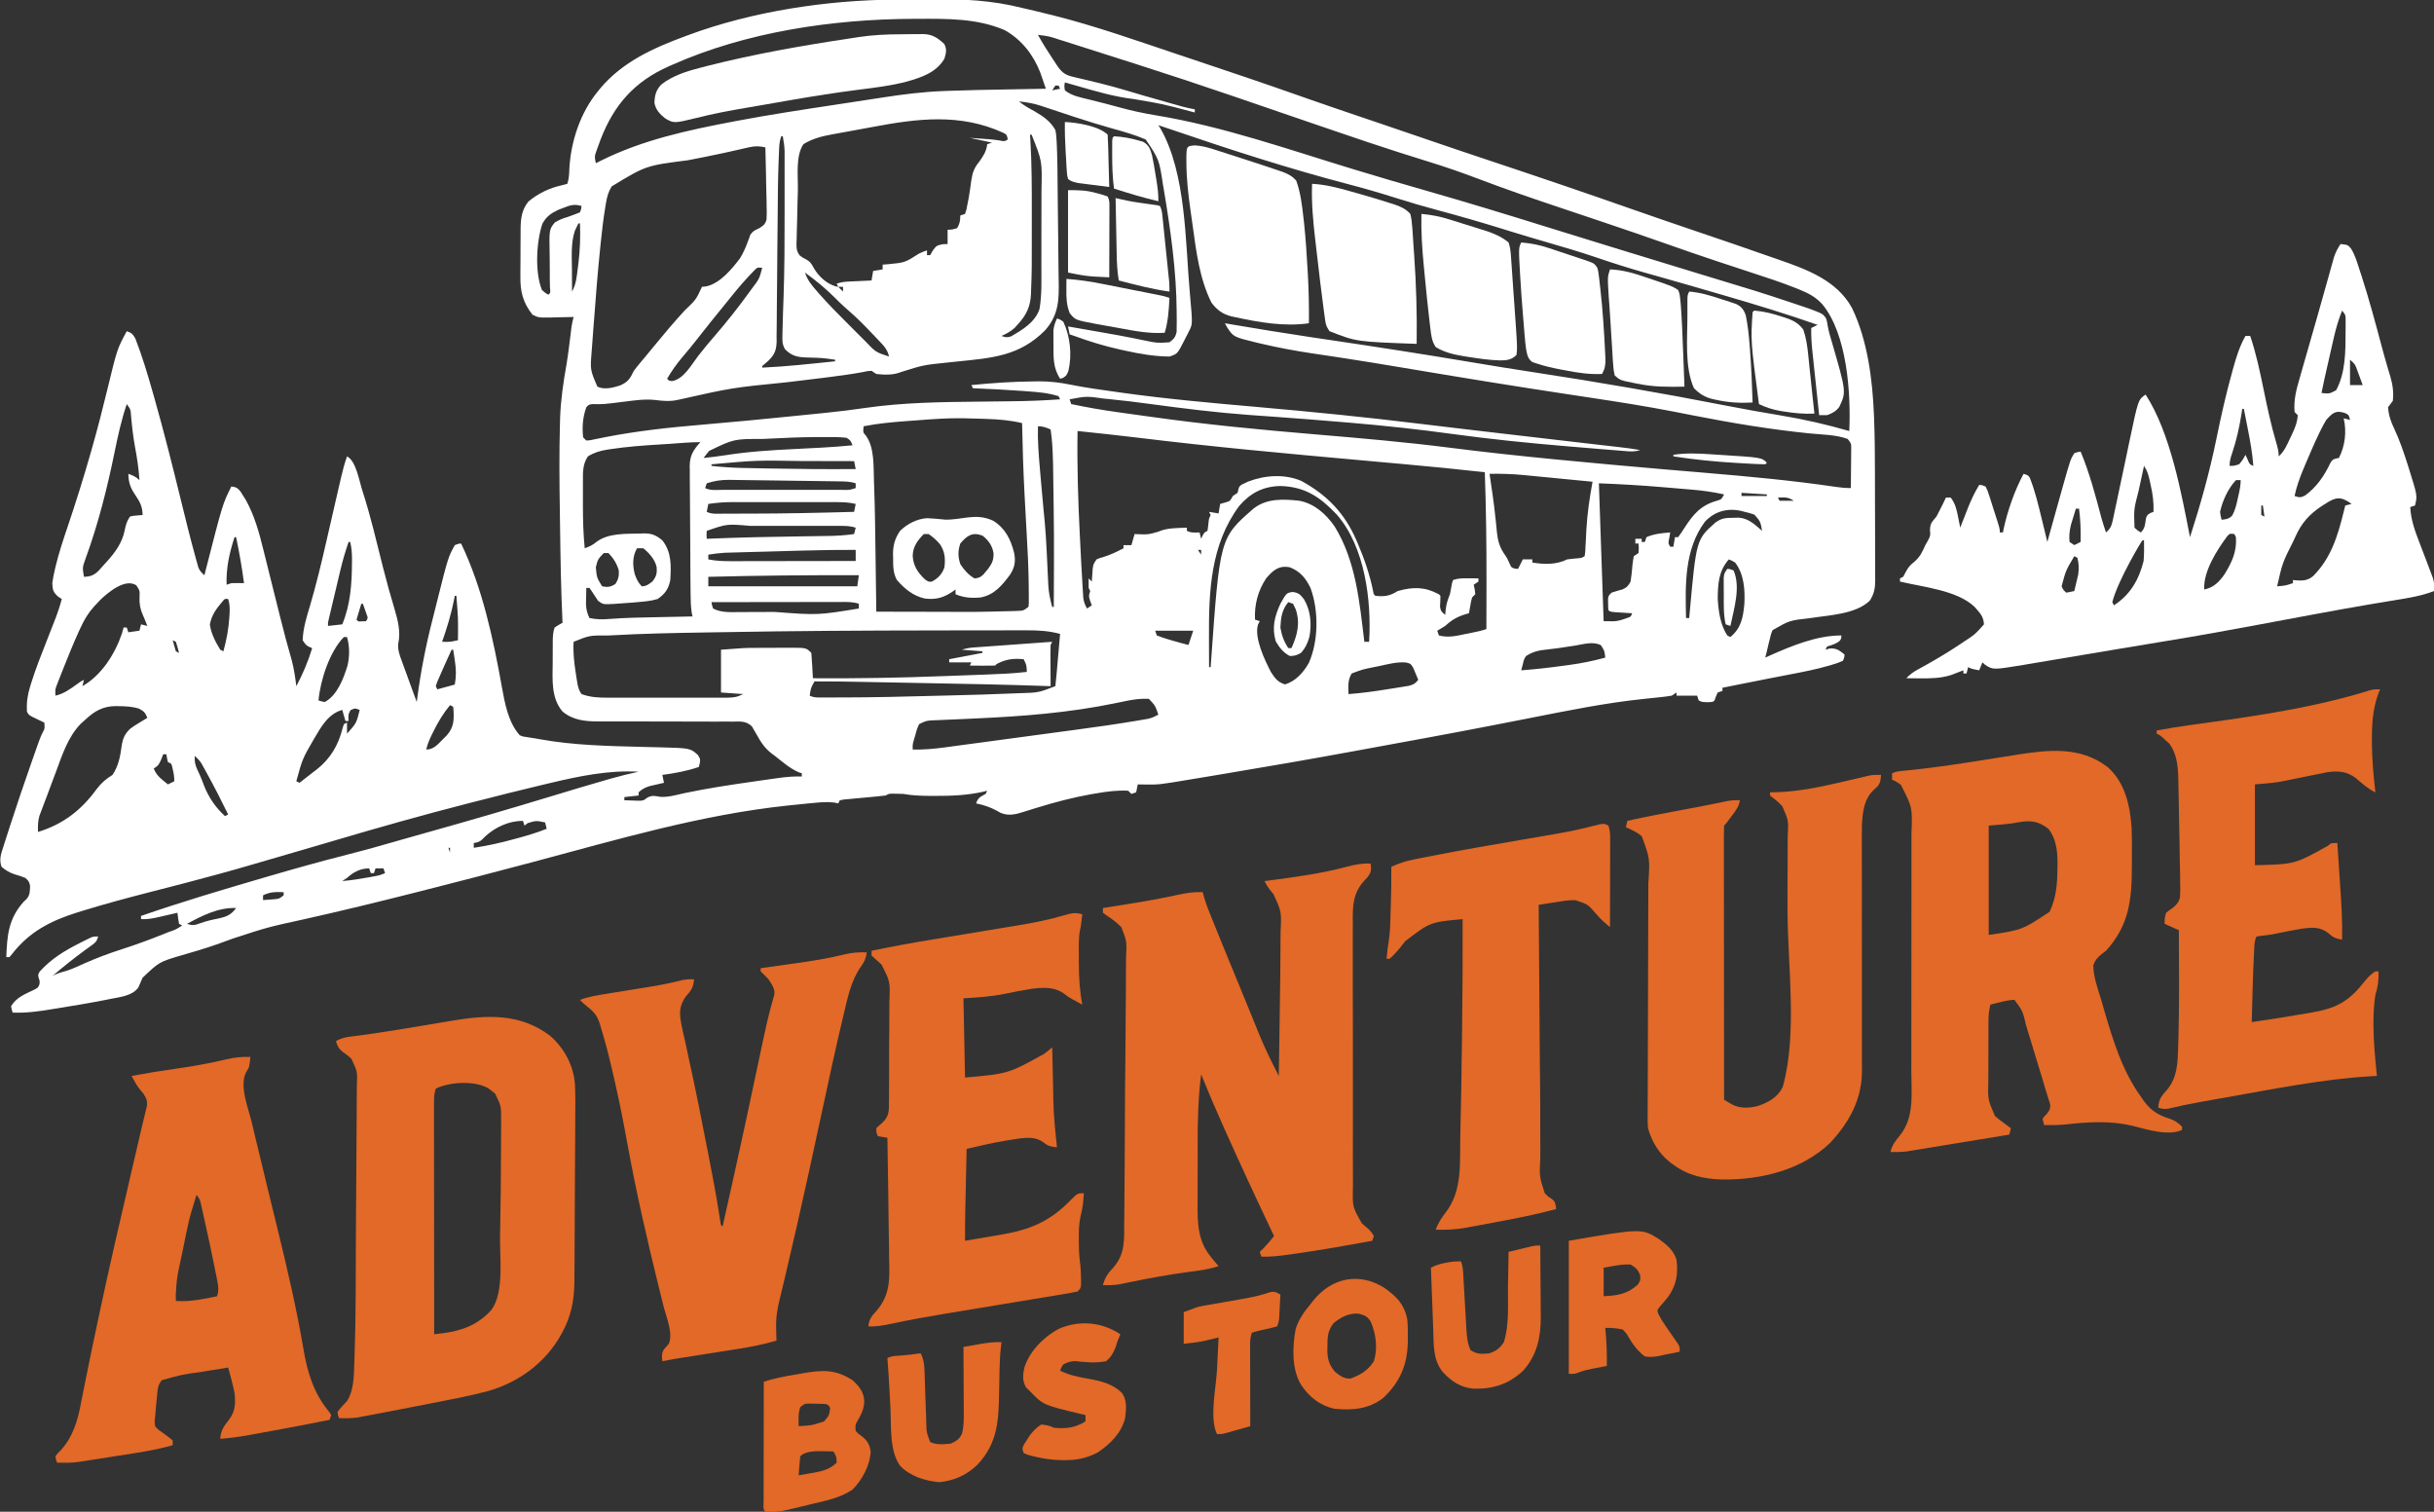 <?xml version="1.0" encoding="UTF-8"?>
<svg xmlns="http://www.w3.org/2000/svg" xmlns:svg="http://www.w3.org/2000/svg" width="1536" height="954" version="1.1">
  <rect width="100%" height="100%" fill="#333333" stroke="none"/>
  <g class="layer">
    <title>Layer 1</title>
    <path d="m564.92,-0.27c0.74,-0.01 1.48,-0.01 2.24,-0.02c3.93,-0.02 7.85,-0.04 11.78,-0.06c3.18,-0.01 6.37,-0.04 9.55,-0.08c19.5,-0.24 37.48,0.62 56.51,5.43c1.48,0.35 2.97,0.69 4.45,1.02c3.78,0.85 7.54,1.79 11.3,2.73c1.17,0.29 2.34,0.57 3.55,0.86c27.1,6.78 53.58,16.24 80.06,25.09c2.8,0.94 5.61,1.88 8.41,2.81c22.75,7.59 45.46,15.25 68.07,23.23c0.79,0.27 1.57,0.55 2.38,0.83c1.16,0.41 1.16,0.41 2.34,0.83c10.83,3.81 21.7,7.48 32.56,11.17c1.06,0.35 2.12,0.71 3.2,1.08c4.2,1.42 8.4,2.85 12.6,4.27c6.7,2.27 13.4,4.56 20.09,6.85c0.87,0.3 1.74,0.59 2.64,0.9c1.73,0.59 3.45,1.18 5.17,1.77c13.25,4.54 26.51,9.03 39.8,13.44c29.93,9.94 59.77,20.12 89.52,30.55c13.12,4.6 26.27,9.11 39.45,13.57c15.59,5.28 31.17,10.58 46.69,16.05c1.78,0.62 3.55,1.24 5.33,1.86c17.74,6.14 36.7,13.11 46.16,30.54c9.74,20.22 12.91,44.99 13.79,67.23c0.06,1.49 0.06,1.49 0.13,3.01c0.42,11 0.49,22 0.51,33c0,1.07 0.01,2.13 0.01,3.23c0.01,5.59 0.02,11.19 0.03,16.79c0,5.75 0.03,11.51 0.06,17.27c0.01,4.46 0.02,8.92 0.02,13.38c0,2.13 0.01,4.25 0.03,6.38c0.01,2.95 0.01,5.91 0,8.86c0.01,0.87 0.02,1.74 0.03,2.63c-0.03,5.01 -0.62,8.42 -3.38,12.77c-8.94,8.73 -26.03,9.19 -37.75,11.08c-12.92,1.43 -12.92,1.43 -23.64,7.59c-0.88,1.95 -1.38,3.74 -1.8,5.83c-0.18,0.67 -0.35,1.33 -0.53,2.02c-0.48,1.81 -0.88,3.65 -1.28,5.48c-0.33,1.34 -0.67,2.67 -1,4c0.79,-0.36 1.58,-0.72 2.39,-1.1c14.08,-6.27 30,-12.9 45.61,-12.9c0,2 0,2 -1.13,3.5c-2.42,1.94 -4.94,2.55 -7.87,3.5c-0.33,0.66 -0.66,1.32 -1,2c1.3,-0.37 1.3,-0.37 2.62,-0.75c4.37,-0.32 6.01,1.11 9.38,3.75c-0.06,1.85 -0.06,1.85 -1,4c-2.39,1.09 -4.5,1.84 -7.01,2.53c-1.07,0.32 -1.07,0.32 -2.17,0.64c-7.82,2.24 -15.77,3.82 -23.76,5.33c-1.52,0.3 -3.04,0.6 -4.57,0.89c-3.04,0.6 -6.09,1.18 -9.13,1.77c-6.36,1.23 -12.7,2.5 -19.05,3.78c-2.02,0.41 -4.05,0.81 -6.07,1.22c-0.83,0.16 -1.65,0.33 -2.5,0.5c-0.86,0.17 -0.86,0.17 -1.74,0.34c0,0.66 0,1.32 0,2c-0.99,0.33 -1.98,0.66 -3,1c-1.16,2.47 -1.16,2.47 -2,5c-1,1 -1,1 -4.44,1.13c-3.56,-0.13 -3.56,-0.13 -5.56,-1.13c-0.33,-0.99 -0.66,-1.98 -1,-3c-4.29,0 -8.58,0 -13,0c0,-0.66 0,-1.32 0,-2c-0.99,0.66 -1.98,1.32 -3,2c-2.23,0.39 -4.47,0.67 -6.71,0.9c-1.03,0.11 -1.03,0.11 -2.07,0.22c-2.89,0.32 -5.78,0.61 -8.67,0.91c-24.45,2.52 -48.56,7.47 -72.66,12.22c-7.29,1.44 -14.58,2.86 -21.87,4.27c-0.75,0.15 -1.5,0.29 -2.27,0.44c-25.68,4.99 -51.42,9.69 -77.16,14.39c-3.37,0.61 -6.75,1.23 -10.12,1.85c-26.49,4.88 -53.02,9.46 -79.58,13.89c-2.44,0.41 -4.87,0.82 -7.31,1.23c-3.84,0.64 -7.69,1.28 -11.54,1.92c-1.43,0.23 -2.85,0.47 -4.28,0.71c-19.31,3.22 -19.31,3.22 -27.82,3.12c-0.94,-0.01 -1.88,-0.02 -2.85,-0.03c-1.04,-0.02 -1.04,-0.02 -2.09,-0.04c-0.33,1.65 -0.66,3.3 -1,5c-0.99,0.33 -1.98,0.66 -3,1c-0.66,-0.66 -1.32,-1.32 -2,-2c-6.96,-0.41 -13.53,0.51 -20.38,1.69c-1.05,0.18 -2.1,0.36 -3.19,0.54c-11.51,2.04 -22.67,5 -33.84,8.43c-0.9,0.27 -1.81,0.55 -2.74,0.83c-1.73,0.54 -3.46,1.08 -5.18,1.63c-5.26,1.65 -9.83,3.05 -15.16,0.86c-1.18,-0.67 -1.18,-0.67 -2.39,-1.35c-4.36,-2.34 -8.28,-3.64 -13.12,-4.63c1.25,-3.77 2.66,-4.08 6,-6c0.33,-0.66 0.66,-1.32 1,-2c-0.88,0.22 -1.76,0.44 -2.67,0.66c-9.99,2.21 -19.82,2.63 -30.02,2.59c-1.31,0 -2.62,0 -3.98,-0.01c-5.57,-0.05 -10.84,-0.24 -16.33,-1.24c-1.58,-0.08 -3.17,-0.13 -4.75,-0.12c-0.76,0 -1.52,-0.01 -2.3,-0.01c-2.03,0.01 -2.03,0.01 -3.95,1.13c-2.17,0.27 -4.33,0.49 -6.51,0.69c-1.29,0.12 -2.59,0.24 -3.93,0.37c-2.07,0.19 -4.14,0.38 -6.21,0.57c-1.99,0.17 -3.99,0.37 -5.98,0.56c-1.2,0.11 -2.39,0.21 -3.63,0.33c-1.36,0.24 -1.36,0.24 -2.74,0.48c-0.33,0.66 -0.66,1.32 -1,2c-0.78,-0.18 -1.57,-0.36 -2.37,-0.54c-4.68,-0.59 -9,-0.17 -13.67,0.29c-1.47,0.14 -1.47,0.14 -2.97,0.28c-3.21,0.31 -6.41,0.64 -9.62,0.97c-1.11,0.12 -2.21,0.23 -3.36,0.35c-54.52,5.75 -107.41,21.44 -160.26,35.52c-23.8,6.34 -47.63,12.52 -71.5,18.57c-0.84,0.21 -1.68,0.43 -2.55,0.65c-23.77,6.02 -47.57,11.84 -71.5,17.16c-22.39,4.9 -22.39,4.9 -44.14,12c-6.85,2.57 -13.71,5.01 -20.71,7.12c-0.97,0.3 -0.97,0.3 -1.96,0.6c-3.12,0.94 -6.25,1.86 -9.38,2.76c-14.46,4.23 -14.46,4.23 -25.01,14.27c-1.39,3.05 -1.39,3.05 -2.68,6.14c-3.74,5.29 -11.37,5.98 -17.32,7.18c-1.01,0.2 -2.02,0.41 -3.06,0.62c-10.23,2.02 -20.52,3.72 -30.82,5.38c-0.82,0.13 -1.65,0.27 -2.49,0.4c-8.61,1.41 -16.88,2.66 -25.63,2.28c-0.6,-1.84 -0.6,-1.84 -1,-4c3.37,-5.6 8.5,-7.51 14.2,-10.25c2.87,-1.44 2.87,-1.44 3.76,-3.71c0.14,-2.06 0.14,-2.06 -0.58,-4.05c-0.38,-1.99 -0.38,-1.99 0.7,-3.88c7.31,-8.11 15.7,-13.16 25.36,-18.04c0.79,-0.41 1.58,-0.81 2.4,-1.22c0.75,-0.37 1.5,-0.74 2.28,-1.12c0.67,-0.34 1.35,-0.67 2.04,-1.01c1.84,-0.72 1.84,-0.72 4.84,-0.72c-1.08,3.25 -1.54,3.67 -4.18,5.57c-0.66,0.48 -1.31,0.96 -1.99,1.46c-0.71,0.51 -1.42,1.01 -2.14,1.54c-7.14,5.22 -13.97,10.68 -20.69,16.43c0.51,-0.29 1.03,-0.57 1.56,-0.87c2.44,-1.13 4.86,-1.79 7.44,-2.5c3.94,-1.24 7.67,-3.06 11.44,-4.75c7.65,-3.37 15.35,-6.26 23.31,-8.81c8.86,-2.85 17.54,-6.03 26.19,-9.5c1.63,-0.66 1.63,-0.66 3.3,-1.33c4.7,-1.59 4.7,-1.59 8.76,-4.24c-0.66,-0.33 -1.32,-0.66 -2,-1c-0.41,-2.32 -0.75,-4.65 -1,-7c-1.24,0.29 -2.48,0.58 -3.76,0.88c-1.65,0.37 -3.29,0.75 -4.93,1.12c-1.22,0.29 -1.22,0.29 -2.47,0.58c-4.01,0.91 -7.7,1.69 -11.84,1.42c0,-0.66 0,-1.32 0,-2c25.42,-8.81 51.17,-16.45 77,-24c1.27,-0.37 1.27,-0.37 2.57,-0.75c16.71,-4.89 33.45,-9.58 50.32,-13.87c11.59,-2.95 23.08,-6.17 34.56,-9.5c6.06,-1.75 12.14,-3.45 18.22,-5.15c25.46,-7.14 50.82,-14.52 76.11,-22.21c11.63,-3.53 23.27,-7.05 34.97,-10.39c1.06,-0.31 2.11,-0.61 3.2,-0.92c5.65,-1.6 11.3,-2.99 17.05,-4.21c-18.82,-1.13 -37.63,2.8 -55.84,7.14c-1.3,0.3 -2.6,0.61 -3.9,0.92c-15.13,3.58 -30.2,7.39 -45.26,11.26c-1.11,0.28 -1.11,0.28 -2.25,0.57c-28.87,7.4 -57.51,15.48 -86.09,23.96c-11.45,3.4 -22.91,6.72 -34.38,10.04c-5.12,1.48 -10.23,2.98 -15.34,4.47c-14.14,4.15 -28.34,8.04 -42.6,11.74c-0.7,0.18 -1.4,0.37 -2.12,0.55c-7.1,1.85 -14.2,3.69 -21.3,5.5c-14.05,3.6 -28.01,7.36 -41.87,11.64c-1.18,0.37 -2.36,0.73 -3.58,1.11c-16.51,5.19 -29.87,12.08 -40.71,25.97c-0.58,0.7 -1.16,1.41 -1.76,2.13c-0.66,0 -1.32,0 -2,0c0.5,-13.84 1.35,-24.27 11,-35c0.55,-0.51 1.1,-1.01 1.66,-1.54c2.33,-2.53 2.22,-5.13 2.34,-8.46c-0.7,-2.89 -0.7,-2.89 -3,-5c-2.2,-0.91 -4.42,-1.59 -6.71,-2.26c-3.27,-1.05 -5.68,-2.52 -8.29,-4.74c-1.62,-4.47 -0.39,-8.06 1.03,-12.39c0.23,-0.73 0.46,-1.46 0.7,-2.21c0.76,-2.41 1.55,-4.81 2.33,-7.21c0.54,-1.68 1.08,-3.36 1.62,-5.04c4.13,-12.82 8.5,-25.56 12.94,-38.27c0.31,-0.87 0.61,-1.75 0.93,-2.65c0.86,-2.47 1.74,-4.95 2.61,-7.42c0.39,-1.1 0.39,-1.1 0.78,-2.23c0.96,-2.68 1.91,-5.29 3.24,-7.81c1.1,-2.05 1.1,-2.05 0.82,-5.77c-0.71,-0.33 -1.42,-0.67 -2.15,-1.02c-0.92,-0.45 -1.84,-0.89 -2.79,-1.35c-1.37,-0.66 -1.37,-0.66 -2.78,-1.34c-2.28,-1.29 -2.28,-1.29 -3.28,-3.29c-0.29,-5.62 0.33,-10.35 2.02,-15.74c0.22,-0.72 0.44,-1.45 0.67,-2.19c2.88,-9.23 6.45,-18.2 10,-27.19c1.01,-2.6 2.03,-5.19 3.04,-7.79c0.63,-1.59 1.25,-3.19 1.88,-4.78c1.72,-4.39 3.17,-8.75 4.39,-13.31c-0.81,-0.53 -1.61,-1.07 -2.44,-1.62c-3.17,-2.94 -3.25,-4.12 -3.56,-8.38c0.4,-2.79 0.88,-5.39 1.53,-8.12c0.18,-0.79 0.36,-1.57 0.55,-2.38c2.02,-8.43 4.74,-16.62 7.52,-24.83c5.29,-15.68 10.24,-31.44 14.77,-47.35c0.25,-0.88 0.5,-1.75 0.75,-2.64c3.49,-12.29 6.67,-24.62 9.67,-37.03c6.2,-25.57 6.2,-25.57 12.21,-36.65c3.06,1.02 3.91,1.85 5.48,4.73c4.26,11.06 7.67,22.3 10.89,33.71c0.3,1.03 0.59,2.05 0.89,3.11c6.25,21.98 11.8,44.14 17.23,66.33c2.81,11.48 5.63,22.94 8.79,34.33c0.23,0.86 0.46,1.72 0.7,2.6c0.23,0.78 0.45,1.57 0.68,2.37c0.18,0.67 0.37,1.34 0.57,2.04c0.9,2.09 2.07,3.28 3.77,4.78c0.23,-0.92 0.47,-1.85 0.71,-2.8c10.81,-42.25 10.81,-42.25 16.29,-53.2c2.9,0.33 3.84,0.81 5.74,3.09c0.56,0.9 1.12,1.8 1.7,2.73c0.55,0.87 1.11,1.74 1.68,2.64c5.54,9.94 8.44,20.65 11.13,31.61c0.38,1.54 0.77,3.07 1.15,4.6c1.01,4 2,8.01 2.99,12.02c1.59,6.38 3.18,12.76 4.78,19.14c0.57,2.29 1.14,4.58 1.72,6.87c2.25,9.01 4.6,17.97 7.2,26.88c1.43,5.41 2.25,10.87 2.91,16.42c4.15,-7.8 7.45,-15.53 10,-24c-0.62,-0.26 -1.24,-0.53 -1.88,-0.81c-2.12,-1.19 -2.12,-1.19 -4.12,-4.19c0.29,-7.58 2.44,-14.46 4.62,-21.68c3.96,-13.5 7.25,-27.1 10.36,-40.81c1.85,-8.2 3.76,-16.39 5.65,-24.59c0.67,-2.87 1.33,-5.75 1.99,-8.62c0.42,-1.79 0.83,-3.57 1.24,-5.36c0.19,-0.81 0.37,-1.63 0.57,-2.47c0.98,-4.24 2.11,-8.35 3.57,-12.47c5.79,2.9 7.71,15.71 9.73,21.74c5.17,15.96 8.95,32.38 13.06,48.64c2.24,8.83 4.65,17.59 7.29,26.31c1.99,6.75 3.86,14.16 2.28,21.14c-0.47,4.17 0.72,7.36 2.17,11.2c0.26,0.74 0.53,1.49 0.81,2.26c0.85,2.37 1.72,4.73 2.6,7.09c0.58,1.61 1.16,3.22 1.74,4.83c1.43,3.94 2.87,7.87 4.32,11.79c0.08,-0.66 0.17,-1.33 0.26,-2.02c2.21,-16.98 5.44,-33.47 9.69,-50.06c0.93,-3.64 1.84,-7.28 2.74,-10.92c7.11,-28.37 7.11,-28.37 11.31,-36c2.17,-0.89 2.17,-0.89 4,-1c13.42,28.01 20.23,59.94 25.69,90.38c1.87,10.43 4.03,22.44 11.31,30.62c2.07,0.84 2.07,0.84 4.43,1.13c0.9,0.15 1.79,0.29 2.72,0.44c1.41,0.22 1.41,0.22 2.85,0.43c1.34,0.25 1.34,0.25 2.71,0.5c21.35,3.83 42.85,4.28 64.48,4.82c1.82,0.05 1.82,0.05 3.68,0.1c2.28,0.06 4.56,0.11 6.84,0.15c19.81,0.52 19.81,0.52 24.6,4.75c1.69,2.68 1.69,2.68 1.29,5.35c-0.2,0.77 -0.4,1.54 -0.6,2.33c-7.57,2.57 -15.09,3.95 -23,5c0.33,1.65 0.66,3.3 1,5c-0.82,0.19 -1.64,0.37 -2.49,0.55c-1.07,0.26 -2.15,0.51 -3.26,0.77c-1.07,0.24 -2.14,0.48 -3.24,0.73c-2.95,0.94 -4.77,1.83 -7.01,3.95c0,0.66 0,1.32 0,2c-2.97,0.33 -5.94,0.66 -9,1c0,0.66 0,1.32 0,2c1.89,0.09 3.79,0.14 5.69,0.19c1.58,0.05 1.58,0.05 3.19,0.11c3.16,-0.06 3.16,-0.06 5.51,-1.87c3.16,-1.73 4.78,-1.18 8.21,-0.6c5.18,0.38 10.31,-1.23 15.34,-2.33c14.6,-3.05 29.29,-5.27 44.06,-7.37c1.09,-0.16 2.17,-0.31 3.29,-0.48c3.13,-0.45 6.26,-0.89 9.4,-1.33c0.93,-0.13 1.87,-0.26 2.84,-0.4c4.87,-0.67 9.55,-1.06 14.47,-0.92c0,-0.66 0,-1.32 0,-2c-0.71,-0.24 -1.41,-0.48 -2.13,-0.73c-5.54,-2.44 -10.13,-6.56 -14.87,-10.27c-0.7,-0.52 -1.4,-1.04 -2.13,-1.57c-4.31,-3.36 -6.8,-7.18 -9.41,-11.96c-0.73,-1.22 -0.73,-1.22 -1.46,-2.47c-0.74,-1.29 -0.74,-1.29 -1.49,-2.61c-3.77,-3.58 -7.16,-3.08 -12.19,-3.01c-0.98,-0.01 -1.96,-0.02 -2.97,-0.03c-3.25,-0.01 -6.49,0 -9.74,0.02c-2.26,-0.01 -4.52,-0.02 -6.78,-0.03c-5.95,-0.03 -11.91,-0.03 -17.87,-0.03c-9.51,0.01 -19.03,-0.02 -28.54,-0.06c-3.32,-0.01 -6.64,0 -9.95,0c-2.05,0 -4.1,0 -6.15,-0.01c-0.92,0.01 -1.83,0.01 -2.77,0.02c-8.31,-0.04 -15.98,-0.75 -22.55,-6.26c-7.37,-8.6 -6.3,-20.43 -6.21,-31.11c0.02,-2.34 0.02,-4.68 0.02,-7.03c0.01,-1.49 0.01,-2.98 0.02,-4.48c0,-0.69 0,-1.39 0,-2.11c0.03,-3.03 0.2,-5.37 1.17,-8.27c2.56,-1.68 2.56,-1.68 5,-3c-0.03,-0.57 -0.06,-1.15 -0.08,-1.75c-0.9,-19.66 -1.24,-39.32 -1.48,-59c-0.04,-3.53 -0.09,-7.05 -0.15,-10.58c-0.27,-17.96 -0.43,-35.91 0.07,-53.87c0.03,-1.31 0.06,-2.61 0.1,-3.95c0.38,-11.43 2.04,-22.51 4.02,-33.75c1.05,-6.27 1.79,-12.59 2.57,-18.89c0.11,-0.89 0.22,-1.78 0.33,-2.7c0.1,-0.78 0.19,-1.55 0.29,-2.35c0.32,-2.1 0.78,-4.11 1.33,-6.16c-0.67,0.02 -1.34,0.05 -2.03,0.07c-3.06,0.08 -6.11,0.13 -9.16,0.18c-1.05,0.04 -2.11,0.07 -3.2,0.11c-7.67,0.09 -7.67,0.09 -11.54,-1.75c-6.07,-7.63 -7.82,-14.66 -7.67,-24.27c0,-1.08 0,-2.16 0,-3.27c0.01,-2.27 0.03,-4.53 0.06,-6.8c0.04,-3.46 0.04,-6.91 0.03,-10.37c0.01,-2.21 0.02,-4.42 0.04,-6.63c0,-1.02 0,-2.05 0,-3.11c0.11,-6.53 0.73,-11.69 4.91,-16.98c6.17,-5.16 13.32,-8.58 21.18,-10.3c1.67,-0.43 1.67,-0.43 3.38,-0.88c1.13,-3.39 1.18,-6.17 1.31,-9.75c0.93,-16.93 6.9,-35.02 17.69,-48.25c1,-1.24 1,-1.24 2.02,-2.51c14,-16.48 33.15,-25.16 52.98,-32.49c0.72,-0.27 1.44,-0.54 2.18,-0.82c40.61,-15.05 87.61,-22.15 130.74,-22.45zm-140.92,41.27c-0.66,0.29 -1.32,0.58 -2,0.88c-21.54,9.54 -34.43,24.15 -42.87,45.83c-0.57,1.53 -1.14,3.07 -1.69,4.61c-0.27,0.72 -0.53,1.44 -0.8,2.19c-1.49,4.2 -1.49,4.2 -0.64,8.49c1.13,-0.57 2.25,-1.13 3.42,-1.72c26.33,-13.03 54.43,-19.08 83.13,-24.53c1.16,-0.23 1.16,-0.23 2.35,-0.45c20.66,-3.91 41.45,-7.06 62.24,-10.21c4.12,-0.62 8.24,-1.26 12.36,-1.89c4.01,-0.62 8.03,-1.23 12.04,-1.84c1.89,-0.29 3.79,-0.58 5.68,-0.87c12.57,-1.93 24.96,-3.52 37.68,-4.01c1.03,-0.05 2.06,-0.09 3.12,-0.13c12.49,-0.48 24.98,-0.69 37.48,-0.91c2.39,-0.04 4.79,-0.09 7.19,-0.13c5.77,-0.11 11.54,-0.21 17.31,-0.31c-0.75,-2.21 -1.51,-4.41 -2.28,-6.62c-0.42,-1.23 -0.84,-2.46 -1.28,-3.72c-4.44,-11.26 -11.86,-20.74 -22.44,-26.66c-17.57,-7.52 -36.37,-7.19 -55.13,-7.12c-1.21,0 -1.21,0 -2.45,0.01c-50.77,0.16 -105.72,8.26 -152.42,29.11zm242,13c-0.99,1.49 -0.99,1.49 -2,3c1.65,-0.33 3.3,-0.66 5,-1c-0.33,-0.66 -0.66,-1.32 -1,-2c-0.66,0 -1.32,0 -2,0zm-115.46,26.15c-3.74,0.71 -7.48,1.39 -11.23,2.06c-2.83,0.5 -5.66,1.02 -8.49,1.55c-1.95,0.36 -3.91,0.71 -5.87,1.06c-6.61,1.26 -12.19,2.64 -17.95,6.18c-5.11,7.67 -3.27,20.16 -3.5,29.23c-0.06,2.31 -0.13,4.62 -0.2,6.93c-0.1,3.83 -0.18,7.65 -0.25,11.48c-0.05,2.47 -0.13,4.93 -0.21,7.4c-0.03,1.63 -0.07,3.26 -0.1,4.89c-0.04,1.13 -0.04,1.13 -0.09,2.29c-0.04,3.36 -0.01,5.31 2.07,8.03c1.95,1.43 1.95,1.43 4.2,2.55c2.46,1.42 3.19,2.66 4.52,5.14c2.97,5.26 7.97,9.97 13.84,11.75c0.85,0.16 0.85,0.16 1.72,0.31c-0.5,-0.99 -0.5,-0.99 -1,-2c2.72,-0.9 4.62,-1.18 7.45,-1.31c0.84,-0.04 1.69,-0.09 2.57,-0.13c0.88,-0.04 1.76,-0.08 2.67,-0.12c1.33,-0.06 1.33,-0.06 2.7,-0.13c2.2,-0.11 4.41,-0.21 6.61,-0.31c0.33,-1.98 0.66,-3.96 1,-6c2.97,-0.49 2.97,-0.49 6,-1c0,-0.99 0,-1.98 0,-3c1.07,-0.08 2.15,-0.17 3.25,-0.26c10.78,-1 10.78,-1 19.75,-6.74c2.94,-1.31 2.94,-1.31 5,-2c0,0.99 0,1.98 0,3c0.66,0 1.32,0 2,0c0.56,-0.97 1.11,-1.94 1.69,-2.93c2.31,-3.07 2.31,-3.07 6.06,-3.94c1.07,-0.04 2.14,-0.08 3.25,-0.13c0,-0.99 0,-1.98 0,-3c0,-2 0,-4 0,-6c0.95,-0.06 1.9,-0.12 2.87,-0.18c1.55,-0.41 1.55,-0.41 3.13,-0.82c1.67,-2.89 2,-4.66 2,-8c0.99,-0.33 1.98,-0.66 3,-1c0.97,-2.81 0.97,-2.81 1.56,-6.25c0.38,-1.89 0.38,-1.89 0.76,-3.82c0.63,-3.64 1.14,-7.27 1.62,-10.93c0.72,-4.96 1.8,-8.07 5.06,-12c2.64,-3.7 4.46,-6.44 5,-11c0.99,-0.33 1.98,-0.66 3,-1c-4.62,-0.99 -9.24,-1.98 -14,-3c13.93,0.94 13.93,0.94 18.75,1.63c3.13,0.66 3.13,0.66 5.25,-0.63c-0.68,-3.08 -0.68,-3.08 -2.94,-4.24c-27.25,-12.39 -54.12,-8.99 -82.52,-3.61zm104.46,-58.15c2.82,5.07 5.84,9.93 9.06,14.75c0.65,0.99 0.65,0.99 1.32,2c0.63,0.95 0.63,0.95 1.28,1.93c0.38,0.56 0.75,1.13 1.14,1.72c2.9,3.89 4.99,5.07 9.77,6.18c1.13,0.27 2.26,0.54 3.43,0.82c1.21,0.28 2.43,0.56 3.69,0.85c2.56,0.62 5.12,1.24 7.68,1.86c0.65,0.16 1.3,0.32 1.96,0.48c6,1.47 11.93,3.15 17.86,4.91c0.95,0.29 1.91,0.57 2.89,0.86c1.95,0.58 3.9,1.16 5.85,1.74c5.57,1.64 11.16,3.21 16.76,4.78c1.58,0.45 1.58,0.45 3.2,0.9c0.99,0.28 1.98,0.56 2.99,0.84c0.87,0.24 1.74,0.49 2.64,0.74c2.48,0.64 4.96,1.17 7.48,1.64c0,0.66 0,1.32 0,2c-0.74,-0.19 -1.48,-0.39 -2.24,-0.59c-18.02,-4.81 -18.02,-4.81 -36.39,-7.91c-12.45,-1.48 -24.35,-5.03 -36.37,-8.5c-1.42,-0.4 -2.84,-0.81 -4.26,-1.21c-0.9,-0.26 -1.81,-0.52 -2.74,-0.79c-0.42,2.38 -0.42,2.38 0,5c4.49,3.61 10.15,4.53 15.62,5.88c2.09,0.52 4.18,1.05 6.26,1.58c1.04,0.26 2.07,0.52 3.14,0.78c2.65,0.68 5.28,1.39 7.91,2.12c8.21,2.29 16.34,4.1 24.76,5.46c42.51,7.03 83.94,21.71 125.07,34.19c15.26,4.63 30.55,9.13 45.88,13.51c24.57,7.02 48.99,14.46 73.39,22.07c13.02,4.06 26.06,8.07 39.1,12.08c3.43,1.06 6.86,2.11 10.29,3.17c14.17,4.37 28.35,8.71 42.55,13.01c44.51,13.49 44.51,13.49 64.34,20.09c0.74,0.25 1.47,0.49 2.23,0.74c2.03,0.67 4.05,1.35 6.07,2.04c1.1,0.37 2.2,0.74 3.34,1.13c8.32,3.15 8.32,3.15 10.36,5.97c0.69,2.18 0.69,2.18 1.11,4.93c0.59,3.3 1.46,6.36 2.45,9.57c9.28,32.01 9.28,32.01 4.82,41.46c-2.22,2.92 -4.28,3.93 -7.69,5.22c-1.67,0.05 -3.34,0.06 -5,0c-0.72,-6.7 -1.43,-13.41 -2.14,-20.12c-0.24,-2.28 -0.48,-4.56 -0.73,-6.84c-0.35,-3.28 -0.69,-6.57 -1.04,-9.85c-0.16,-1.52 -0.16,-1.52 -0.33,-3.08c-0.53,-5.06 -0.89,-10.01 -0.76,-15.11c1.32,-0.66 2.64,-1.32 4,-2c-19.36,-6.84 -38.98,-12.74 -58.69,-18.5c-0.63,-0.18 -1.27,-0.37 -1.92,-0.56c-12.64,-3.69 -25.29,-7.36 -37.97,-10.94c-0.77,-0.21 -1.54,-0.43 -2.33,-0.66c-1.47,-0.41 -2.95,-0.83 -4.42,-1.24c-0.69,-0.2 -1.39,-0.39 -2.11,-0.6c-0.69,-0.19 -1.39,-0.39 -2.1,-0.59c-10.2,-2.88 -20.25,-6.09 -30.28,-9.52c-10.23,-3.47 -20.56,-6.5 -30.93,-9.51c-7.44,-2.16 -14.86,-4.35 -22.26,-6.64c-0.75,-0.23 -1.49,-0.46 -2.26,-0.7c-1.51,-0.46 -3.02,-0.93 -4.53,-1.4c-13.01,-4.02 -26.05,-7.8 -39.21,-11.31c-9.49,-2.54 -18.88,-5.29 -28.24,-8.26c-9.68,-3.08 -19.39,-5.85 -29.21,-8.42c-37.35,-9.8 -74.22,-21.7 -110.75,-34.2c-2.93,-0.99 -5.86,-1.97 -8.79,-2.95c0.45,0.7 0.89,1.4 1.35,2.12c16.26,28.38 15.64,71.86 18.52,103.88c0.06,0.69 0.13,1.37 0.19,2.08c1.55,17.48 1.55,17.48 -0.71,21.9c-0.34,0.69 -0.69,1.38 -1.05,2.09c-0.37,0.7 -0.74,1.4 -1.11,2.12c-0.36,0.71 -0.72,1.42 -1.08,2.16c-4.1,7.98 -4.1,7.98 -9.11,9.65c-9.44,-0.08 -18.57,-1.65 -27.75,-3.68c-1.21,-0.27 -2.42,-0.53 -3.66,-0.8c-9.79,-2.19 -19.19,-5.04 -28.59,-8.52c-0.99,-0.33 -1.98,-0.66 -3,-1c-0.33,-1.65 -0.66,-3.3 -1,-5c4.44,0.78 8.89,1.56 13.33,2.34c1.57,0.28 3.13,0.55 4.7,0.82c15.17,2.66 15.17,2.66 22.59,4.13c1.4,0.28 1.4,0.28 2.84,0.57c1.67,0.33 3.34,0.67 5,1.03c7.75,1.6 7.75,1.6 15.54,1.11c2.77,-2.06 3.85,-3.27 4.53,-6.69c0.02,-1.56 0.02,-1.56 0.03,-3.15c0.02,-1.2 0.03,-2.41 0.04,-3.65c-0.01,-1.34 -0.02,-2.67 -0.04,-4.01c0,-0.68 -0.01,-1.37 -0.01,-2.08c-0.19,-25.71 -3.86,-51.53 -8.11,-76.85c-0.19,-1.11 -0.37,-2.21 -0.57,-3.35c-2.4,-15.64 -2.4,-15.64 -10.87,-28.22c-6.89,-2.98 -14.16,-4.98 -21.38,-7c-7.76,-2.2 -15.46,-4.56 -23.13,-7.08c-0.82,-0.27 -1.65,-0.54 -2.49,-0.82c-4.13,-1.35 -8.24,-2.72 -12.36,-4.1c-1.54,-0.5 -3.07,-1.01 -4.61,-1.52c-0.69,-0.24 -1.38,-0.47 -2.1,-0.71c-4.65,-1.53 -9.06,-2.29 -13.93,-2.77c3.1,2.47 6.33,4.31 9.81,6.19c5.49,3.21 9.99,6.22 13.19,11.81c0.48,2.45 0.48,2.45 0.66,5.11c0.1,1.46 0.1,1.46 0.2,2.94c0.21,4.51 0.35,9.01 0.41,13.53c0.02,1.49 0.02,1.49 0.05,3.01c0.14,9.09 0.22,18.18 0.28,27.27c0.04,6.09 0.1,12.17 0.21,18.26c0.1,5.92 0.16,11.84 0.18,17.76c0.01,2.24 0.04,4.48 0.1,6.72c0.27,12.54 0.06,21.98 -8.46,31.73c-16.17,16.41 -33.51,17.54 -55.39,19.79c-1.22,0.13 -2.43,0.25 -3.68,0.38c-1.2,0.13 -2.4,0.25 -3.64,0.38c-14.35,1.51 -14.35,1.51 -28.05,5.81c-5.01,2.07 -10.55,1.92 -15.87,1.31c-0.99,-0.66 -1.98,-1.32 -3,-2c-2.53,0.14 -2.53,0.14 -5.34,0.77c-6.74,1.26 -13.49,2.18 -20.29,3.05c-1.32,0.17 -2.65,0.34 -3.97,0.51c-7.96,1.02 -15.92,1.98 -23.89,2.9c-34.6,3.45 -34.6,3.45 -68.43,11.04c-5,1.19 -9.62,0.8 -14.66,0.14c-6.47,-0.69 -12.69,0.2 -19.11,1.03c-13.77,1.72 -13.77,1.72 -20.31,1.56c-2.39,0.32 -2.39,0.32 -4,2c-2.22,6.11 -2.74,12.54 -2,19c0.66,0.66 1.32,1.32 2,2c2.46,-0.14 2.46,-0.14 5.29,-0.79c1.09,-0.22 2.18,-0.43 3.31,-0.66c1.18,-0.24 2.37,-0.48 3.59,-0.73c20.2,-3.92 40.3,-6.09 60.79,-7.81c18.93,-1.59 37.83,-3.43 56.74,-5.34c2.25,-0.23 4.5,-0.45 6.75,-0.68c4.3,-0.43 8.6,-0.86 12.9,-1.3c0.69,-0.07 1.39,-0.14 2.1,-0.22c8.27,-0.85 16.49,-1.84 24.72,-3.06c23.67,-3.41 47.61,-3.72 71.49,-3.95c6.2,-0.06 12.41,-0.13 18.62,-0.21c1.29,-0.02 2.58,-0.03 3.92,-0.05c9.61,-0.14 19.19,-0.51 28.78,-1.2c-0.33,-0.66 -0.66,-1.32 -1,-2c-6.48,-2.05 -12.94,-2.58 -19.69,-3.06c-1.08,-0.08 -2.17,-0.16 -3.28,-0.25c-10.34,-0.76 -20.68,-1.27 -31.03,-1.69c-0.33,-0.66 -0.66,-1.32 -1,-2c13.17,-1.3 26.32,-2.21 39.56,-2.31c1.1,-0.02 2.21,-0.03 3.34,-0.05c6.7,0 12.95,0.75 19.52,2.08c9.71,1.95 19.52,3.28 29.33,4.66c1.08,0.15 2.16,0.3 3.28,0.46c28.49,3.97 57.09,6.51 85.74,9.02c34.11,3 68.12,6.37 102.11,10.55c18.61,2.28 37.23,4.43 55.85,6.61c6.19,0.72 12.37,1.44 18.56,2.16c3.89,0.46 7.79,0.91 11.68,1.37c0.94,0.11 1.87,0.22 2.84,0.33c8.85,1.04 17.7,2.07 26.56,3.08c1.22,0.14 2.43,0.28 3.69,0.42c2.15,0.25 4.3,0.49 6.46,0.74c4.52,0.51 9,1.07 13.48,1.88c-3.64,1.22 -6.15,0.91 -9.98,0.6c-0.71,-0.05 -1.42,-0.11 -2.15,-0.17c-2.38,-0.18 -4.76,-0.38 -7.14,-0.58c-1.69,-0.14 -3.37,-0.27 -5.06,-0.41c-4.55,-0.37 -9.1,-0.75 -13.64,-1.13c-2.85,-0.24 -5.7,-0.48 -8.54,-0.72c-23.88,-2.01 -47.63,-4.38 -71.37,-7.65c-21.71,-2.98 -43.41,-5.34 -65.25,-7.19c-0.73,-0.06 -1.46,-0.12 -2.21,-0.18c-15.21,-1.29 -30.42,-2.5 -45.65,-3.58c-4.29,-0.31 -8.59,-0.61 -12.89,-0.92c-1.03,-0.08 -2.05,-0.15 -3.11,-0.23c-20.62,-1.5 -41.07,-4.06 -61.54,-6.82c-9.02,-1.21 -18.03,-2.35 -27.09,-3.22c-0.84,-0.08 -1.68,-0.16 -2.54,-0.24c-11.21,-1.57 -11.21,-1.57 -21.84,0.44c0.33,0.99 0.66,1.98 1,3c9.75,2.05 19.47,3.76 29.35,5.12c1.34,0.19 2.69,0.38 4.03,0.57c2.81,0.39 5.62,0.78 8.43,1.17c2.79,0.38 5.58,0.77 8.37,1.16c34.36,4.85 68.82,8.15 103.4,11.06c28.38,2.4 56.72,4.82 84.98,8.42c22.41,2.85 44.83,5.26 67.31,7.44c1.28,0.13 1.28,0.13 2.59,0.25c21.52,2.1 43.05,4.05 64.59,5.89c1,0.08 2,0.17 3.04,0.26c8.02,0.68 16.04,1.36 24.07,2.04c27.61,2.34 55.14,4.85 82.57,8.91c3.15,0.46 6.07,0.71 9.27,0.71c0.05,-3.93 0.08,-7.86 0.11,-11.79c0.01,-2 0.04,-3.99 0.06,-5.99c0.01,-1.25 0.02,-2.51 0.02,-3.8c0.01,-1.16 0.02,-2.31 0.04,-3.51c-0.01,-3.1 -0.01,-3.1 -2.23,-5.91c-7.36,-2.71 -15.98,-2.69 -23.74,-3.46c-24.85,-2.5 -49.47,-6.6 -73.98,-11.42c-0.8,-0.15 -1.6,-0.31 -2.43,-0.47c-0.8,-0.16 -1.61,-0.32 -2.44,-0.48c-1.66,-0.33 -3.32,-0.65 -4.97,-0.98c-1.25,-0.24 -1.25,-0.24 -2.53,-0.49c-17.11,-3.34 -34.31,-6.02 -51.54,-8.63c-0.69,-0.11 -1.39,-0.21 -2.1,-0.32c-5.63,-0.86 -11.25,-1.71 -16.88,-2.56c-14.37,-2.17 -28.73,-4.44 -43.08,-6.75c-1.14,-0.18 -2.28,-0.37 -3.45,-0.55c-18.19,-2.94 -36.36,-5.95 -54.53,-9.01c-12.38,-2.09 -24.76,-4.12 -37.18,-6.01c-1.13,-0.17 -2.27,-0.35 -3.44,-0.53c-5.37,-0.82 -10.75,-1.63 -16.13,-2.42c-10.45,-1.57 -20.77,-3.49 -31.06,-5.9c-1.04,-0.24 -2.07,-0.48 -3.14,-0.73c-14.88,-3.61 -14.88,-3.61 -18.88,-9.54c-0.5,-0.9 -0.99,-1.81 -1.5,-2.75c0.88,0.15 1.76,0.3 2.67,0.46c17.42,2.96 34.85,5.82 52.33,8.42c1.65,0.24 3.31,0.49 4.96,0.74c1.26,0.18 1.26,0.18 2.54,0.37c1.28,0.19 1.28,0.19 2.59,0.39c1.3,0.19 1.3,0.19 2.63,0.39c29.28,4.35 58.53,8.88 87.72,13.8c13.11,2.21 26.22,4.33 39.35,6.33c40.55,6.19 80.98,13.16 121.23,21.03c11.7,2.28 23.41,4.38 35.17,6.32c14.54,2.42 28.65,5.68 42.81,9.75c1.12,-23.52 -1.31,-61.07 -17,-80c-4.16,-4.55 -8.52,-6.85 -14.19,-9.16c-0.73,-0.3 -1.46,-0.6 -2.22,-0.91c-9.67,-3.86 -19.59,-7.05 -29.48,-10.29c-6.05,-1.98 -12.09,-3.98 -18.13,-5.98c-1.21,-0.4 -2.42,-0.8 -3.67,-1.22c-10.16,-3.37 -20.28,-6.87 -30.37,-10.44c-13.83,-4.88 -27.71,-9.62 -41.61,-14.29c-1.69,-0.57 -3.38,-1.14 -5.08,-1.71c-6.79,-2.28 -13.59,-4.57 -20.39,-6.84c-17.4,-5.81 -34.71,-11.76 -51.86,-18.28c-10.67,-4.06 -21.39,-7.75 -32.29,-11.1c-4.98,-1.54 -9.94,-3.11 -14.9,-4.68c-1.04,-0.33 -2.08,-0.66 -3.15,-1c-12.3,-3.91 -24.51,-8.06 -36.72,-12.22c-1.17,-0.4 -2.33,-0.79 -3.52,-1.2c-6.01,-2.05 -12.02,-4.1 -18.03,-6.15c-76.56,-26.3 -76.56,-26.3 -153.7,-50.84c-1.01,-0.3 -1.01,-0.3 -2.03,-0.62c-6.72,-2.22 -6.72,-2.22 -13.66,-3.07zm-5,63c0.07,1.07 0.14,2.13 0.21,3.22c0.92,15.11 0.94,30.21 0.92,45.34c-0.01,2.92 -0.01,5.84 0,8.76c0.04,27.46 0.04,27.46 -0.45,40.81c-0.04,1.23 -0.04,1.23 -0.07,2.48c-0.35,7.59 -2.74,12.95 -7.92,18.64c-1.11,1.25 -1.11,1.25 -2.24,2.52c-2.64,2.41 -5.2,3.79 -8.45,5.23c2.42,0.88 3.62,1.14 6.08,0.25c7.29,-4.2 15.13,-8.9 17.92,-17.25c1.58,-9.29 1.16,-18.88 1.17,-28.27c0,-1.77 0,-3.55 0.01,-5.32c0,-3.7 0,-7.41 0,-11.11c0,-4.71 0.02,-9.43 0.03,-14.15c0.02,-3.65 0.02,-7.31 0.02,-10.97c0,-1.74 0,-3.48 0.01,-5.21c0.43,-18.34 0.43,-18.34 -6.24,-34.97c-0.33,0 -0.66,0 -1,0zm-157,1c-0.93,2.79 -1.19,4.73 -1.31,7.63c-0.04,0.94 -0.08,1.87 -0.12,2.84c-0.06,1.53 -0.06,1.53 -0.12,3.09c-0.04,1.07 -0.08,2.13 -0.13,3.23c-0.4,10.96 -0.49,21.92 -0.55,32.88c-0.05,7.3 -0.14,14.61 -0.22,21.92c-0.07,6.37 -0.12,12.75 -0.15,19.13c-0.02,6.24 -0.09,12.48 -0.18,18.72c-0.02,2.36 -0.04,4.72 -0.04,7.08c0,3.29 -0.05,6.57 -0.11,9.86c0.02,0.96 0.03,1.92 0.04,2.91c-0.16,5.61 -1.15,8.31 -5.18,12.32c-1.31,1.13 -2.62,2.26 -3.93,3.39c0,0.33 0,0.66 0,1c15.38,-0.71 30.68,-2.41 46,-4c0,-0.33 0,-0.66 0,-1c-3.83,-0.62 -7.57,-1.07 -11.45,-1.21c-0.76,-0.03 -1.53,-0.05 -2.32,-0.08c-1.58,-0.06 -3.16,-0.1 -4.74,-0.14c-5.57,-0.22 -9.08,-1.11 -13.11,-5.22c-1.95,-3.31 -1.69,-5.84 -1.6,-9.66c0.01,-0.71 0.03,-1.42 0.04,-2.14c0.04,-2.19 0.11,-4.37 0.18,-6.55c0.03,-1.23 0.07,-2.47 0.1,-3.75c0.12,-3.74 0.25,-7.49 0.39,-11.23c0.6,-17.69 0.66,-35.38 0.64,-53.07c-0.01,-4.35 0,-8.7 0,-13.04c0.01,-3.4 0,-6.8 0,-10.2c0,-1.61 0,-3.22 0,-4.82c0.01,-2.22 0,-4.44 0,-6.66c0,-1.26 0,-2.51 0,-3.8c-0.12,-3.23 -0.52,-6.26 -1.13,-9.43c-0.33,0 -0.66,0 -1,0zm-20.38,6.97c-1.07,0.24 -2.14,0.48 -3.24,0.72c-1.16,0.27 -2.31,0.54 -3.51,0.81c-2.52,0.57 -5.04,1.13 -7.56,1.69c-0.66,0.14 -1.33,0.29 -2.01,0.44c-7.36,1.63 -14.75,3.05 -22.15,4.49c-26.55,3.39 -26.55,3.39 -48.16,16.52c-2.18,3.68 -2.91,6.5 -3.62,10.7c-0.12,0.7 -0.24,1.4 -0.36,2.12c-1.27,7.66 -2.16,15.37 -2.95,23.11c-0.08,0.77 -0.16,1.54 -0.24,2.34c-1.67,16.11 -2.92,32.26 -4.13,48.41c-0.1,1.21 -0.19,2.42 -0.29,3.67c-0.26,3.48 -0.52,6.96 -0.77,10.44c-0.08,1.04 -0.16,2.07 -0.24,3.14c-0.97,11.86 -0.97,11.86 3.61,22.43c4.25,2.13 9.96,0.66 14.33,-0.75c5.01,-2.23 6.27,-4.25 8.67,-9.25c1.21,-1.64 2.49,-3.25 3.81,-4.81c0.79,-0.94 1.58,-1.89 2.4,-2.86c0.44,-0.52 0.88,-1.04 1.33,-1.58c1.63,-1.95 3.24,-3.92 4.84,-5.89c6.37,-7.79 12.82,-15.44 19.62,-22.86c7.18,-6.82 7.18,-6.82 11,-15c0.89,-0.09 1.78,-0.18 2.69,-0.28c8.7,-1.89 16.1,-10.84 21.31,-17.72c2.01,-3.29 3.52,-6.69 4.84,-10.32c0.3,-0.78 0.6,-1.56 0.91,-2.36c0.36,-1.06 0.36,-1.06 0.73,-2.14c1.74,-2.49 2.87,-2.85 5.56,-4.13c2.62,-1.6 3.75,-2.38 4.67,-5.35c0.22,-2.92 0.19,-5.75 0.07,-8.68c-0.02,-1.59 -0.02,-1.59 -0.03,-3.21c-0.05,-3.38 -0.15,-6.75 -0.25,-10.12c-0.04,-2.29 -0.08,-4.58 -0.11,-6.87c-0.09,-5.61 -0.22,-11.21 -0.39,-16.82c-3.89,-0.86 -6.48,-0.92 -10.38,-0.03zm-117.12,38.22c-1.66,0.64 -1.66,0.64 -3.35,1.29c-4.59,2.22 -7.47,4.26 -9.9,8.77c-3.77,11.32 -4.81,30.58 -0.25,41.75c1.98,1.79 1.98,1.79 4,3c1.45,-1.22 1.45,-1.22 1.04,-4.87c-0.02,-1.73 -0.05,-3.47 -0.08,-5.2c0,-1.88 -0.01,-3.77 -0.01,-5.65c0,-2.98 -0.01,-5.96 -0.08,-8.93c-0.33,-16.56 -0.33,-16.56 3.27,-20.96c2.62,-1.61 4.9,-2.56 7.86,-3.39c2.7,-0.94 5.34,-1.93 8,-3c0.76,-2.02 0.76,-2.02 1,-4c-4.51,-1.37 -7.18,-0.53 -11.5,1.19zm9.5,9.81c-0.71,1.49 -0.71,1.49 -1.44,3c-0.27,0.56 -0.53,1.12 -0.81,1.69c-2.58,7.93 -1.87,16.59 -1.81,24.81c0,1.3 0,2.6 0.01,3.94c0.01,3.19 0.03,6.38 0.05,9.56c2.62,-4.69 2.96,-9.48 3.62,-14.75c0.14,-1.02 0.27,-2.04 0.4,-3.09c1.03,-8.44 1.31,-16.67 0.98,-25.16c-0.33,0 -0.66,0 -1,0zm111.05,29.59c-5.24,5.36 -10.08,10.92 -14.75,16.78c-1.44,1.81 -2.91,3.61 -4.37,5.4c-5.73,7.01 -11.4,14.07 -16.97,21.21c-3.02,3.88 -6.15,7.65 -9.34,11.4c-3.66,4.35 -6.78,8.7 -9.62,13.62c1.03,1.21 1.03,1.21 3.12,1.5c7.41,-1.28 12.14,-10.27 16.48,-15.89c3.34,-4.31 6.82,-8.49 10.4,-12.61c7.94,-9.16 15.4,-18.66 22.5,-28.5c0.41,-0.56 0.82,-1.12 1.24,-1.7c4.46,-5.89 4.46,-5.89 6.26,-12.8c-3.03,-0.31 -3.03,-0.31 -4.95,1.59zm31.95,1.41c1.47,4.58 4.07,7.82 7.2,11.37c0.52,0.61 1.05,1.22 1.59,1.84c5.78,6.57 11.91,12.8 18.12,18.97c1.92,1.91 3.84,3.83 5.75,5.76c1.24,1.24 2.49,2.48 3.73,3.72c0.56,0.57 1.12,1.13 1.7,1.71c6.51,6.84 6.51,6.84 14.91,9.63c-0.86,-4.48 -3.43,-6.98 -6.5,-10.18c-0.54,-0.58 -1.09,-1.15 -1.64,-1.74c-1.61,-1.7 -3.23,-3.39 -4.86,-5.08c-0.83,-0.86 -1.66,-1.72 -2.52,-2.6c-4.04,-4.11 -8.21,-7.97 -12.58,-11.72c-1.88,-1.66 -3.64,-3.39 -5.4,-5.18c-6.03,-6.11 -12.56,-11.46 -19.5,-16.5zm21,9c0.99,0.99 1.98,1.98 3,3c0,-0.99 0,-1.98 0,-3c-0.99,0 -1.98,0 -3,0zm-449,74c-3.39,9.98 -5.59,20.03 -7.69,30.33c-4.68,22.86 -10.3,45.25 -18.32,67.2c-2.01,5.64 -2.01,5.64 -0.99,11.47c4.14,-0.14 6.38,-1.01 9.25,-3.88c1.12,-1.21 2.22,-2.44 3.31,-3.68c0.55,-0.6 1.1,-1.19 1.67,-1.81c5.4,-5.97 9.82,-11.92 11.46,-19.94c0.75,-3.61 1.24,-5.58 3.31,-8.69c1.94,-0.51 1.94,-0.51 4.12,-0.68c1.28,-0.11 2.56,-0.21 3.88,-0.32c-0.12,-5.22 -1.55,-8.1 -4.5,-12.43c-3.19,-4.73 -4.39,-7.89 -4.5,-13.57c2.91,1.08 4.78,1.78 7,4c-0.45,-7.17 -1.52,-14.15 -2.84,-21.21c-1.16,-6.33 -1.87,-12.67 -2.43,-19.07c-0.28,-4.32 -0.28,-4.32 -2.73,-7.72zm499.59,10.18c-2.65,0.2 -5.3,0.39 -7.95,0.58c-8.97,0.67 -17.8,1.5 -26.64,3.24c-0.4,3.85 -0.4,3.85 1.37,5.82c5.64,7.59 4.81,19.95 5.16,29.02c0.04,1.07 0.08,2.13 0.12,3.23c0.53,14.72 0.69,29.45 0.88,44.17c0.05,3.94 0.11,7.88 0.16,11.81c0.11,7.65 0.21,15.3 0.31,22.95c9.3,0.03 18.6,0.04 27.91,0.06c4.32,0 8.64,0.01 12.96,0.02c22.7,0.12 22.7,0.12 45.39,-0.46c0.79,-0.03 1.58,-0.06 2.4,-0.09c4.12,-0.13 4.12,-0.13 7.34,-2.53c0.3,-2.05 0.3,-2.05 0.24,-4.44c0.01,-0.93 0.01,-1.86 0.01,-2.82c-0.02,-1.53 -0.02,-1.53 -0.04,-3.09c0,-1.06 -0.01,-2.13 -0.02,-3.23c-0.12,-11.71 -0.75,-23.39 -1.42,-35.08c-0.36,-6.34 -0.7,-12.67 -1.04,-19.01c-0.06,-1.24 -0.13,-2.47 -0.2,-3.75c-0.78,-14.85 -1.23,-29.71 -1.53,-44.58c-7.46,-1.76 -14.67,-2.4 -22.31,-2.62c-1.04,-0.04 -2.08,-0.08 -3.15,-0.12c-3.18,-0.11 -6.36,-0.19 -9.54,-0.26c-0.99,-0.02 -1.97,-0.04 -2.99,-0.07c-9.18,-0.11 -18.28,0.54 -27.42,1.25zm75.41,3.82c-0.26,9.5 0.54,18.87 1.37,28.32c0.14,1.62 0.28,3.25 0.42,4.88c0.56,6.59 1.14,13.17 1.78,19.75c0.17,1.66 0.33,3.33 0.49,4.99c0.08,0.8 0.16,1.61 0.24,2.44c0.54,5.96 0.89,11.92 1.19,17.9c0.07,1.24 0.07,1.24 0.13,2.51c0.21,4.16 0.41,8.31 0.59,12.47c0.08,1.55 0.15,3.1 0.23,4.64c0.02,0.7 0.05,1.4 0.08,2.12c0.24,4.91 1.18,9.27 2.48,13.98c0.33,0 0.66,0 1,0c0.22,-44.59 0.22,-44.59 -0.44,-89.18c-0.02,-0.79 -0.04,-1.58 -0.06,-2.39c-0.18,-6.87 -0.44,-13.61 -1.5,-20.43c-2.91,-1.25 -4.8,-2 -8,-2zm25,3c-0.35,21.99 0.33,43.86 1.44,65.82c0.03,0.67 0.06,1.34 0.1,2.04c0.23,4.57 0.46,9.15 0.7,13.73c0.06,1.15 0.13,2.31 0.19,3.51c0.18,3.3 0.37,6.6 0.57,9.9c0.06,1.19 0.13,2.37 0.2,3.59c0.07,1.15 0.14,2.31 0.22,3.5c0.06,1.04 0.13,2.08 0.19,3.15c0.38,2.69 1.02,4.45 2.39,6.76c1.48,-0.99 1.48,-0.99 3,-2c-0.35,-0.92 -0.7,-1.85 -1.06,-2.81c-0.94,-3.19 -0.94,-3.19 0.06,-6.19c-0.33,-0.66 -0.66,-1.32 -1,-2c-0.04,-2 -0.05,-4 0,-6c0.66,0.66 1.32,1.32 2,2c0.05,-0.76 0.1,-1.52 0.15,-2.3c0.07,-0.99 0.15,-1.99 0.22,-3.01c0.07,-0.99 0.14,-1.97 0.21,-2.99c0.42,-2.7 0.42,-2.7 2.42,-5.7c1.88,-0.81 1.88,-0.81 4.12,-1.43c4.6,-1.41 8.63,-3.33 12.88,-5.57c0,-0.66 0,-1.32 0,-2c1.65,0 3.3,0 5,0c0.66,-2.31 1.32,-4.62 2,-7c0.7,0.04 1.4,0.07 2.12,0.11c6.52,0.23 6.52,0.23 12.69,-1.54c5.7,-2.54 12.04,-2.32 18.19,-2.57c0,0.66 0,1.32 0,2c2.71,1.36 5.01,1.07 8,1c0.33,1.32 0.66,2.64 1,4c0.29,-0.64 0.58,-1.28 0.87,-1.93c1.13,-2.07 1.13,-2.07 3.13,-3.07c0.29,-2.02 0.57,-4.05 0.75,-6.09c0.25,-1.91 0.25,-1.91 1.25,-3.91c-0.33,-0.66 -0.66,-1.32 -1,-2c1.98,0.33 3.96,0.66 6,1c0.33,-1.98 0.66,-3.96 1,-6c0.95,-0.26 1.9,-0.53 2.87,-0.81c3.38,-0.94 3.38,-0.94 5.13,-4.19c0.99,-0.66 1.98,-1.32 3,-2c0.15,-0.65 0.3,-1.31 0.46,-1.99c0.54,-2.01 0.54,-2.01 2.14,-3.2c0.67,-0.31 1.34,-0.62 2.02,-0.93c0.66,-0.31 1.31,-0.63 1.98,-0.95c10.56,-4.09 23.03,-4.96 33.62,-0.44c16.34,8.91 27.43,20.47 34.78,37.51c0.29,0.67 0.58,1.34 0.87,2.03c4.21,9.86 7.59,19.75 9.7,30.26c0.28,1.73 0.28,1.73 1.43,2.71c5.71,0.62 9.14,0.09 14,-3c9.64,-2.73 17.09,-2.76 26,2c0.33,0.33 0.66,0.66 1,1c-0.01,2.27 -0.13,4.52 -0.26,6.78c0.32,2.73 1.16,3.52 3.26,5.22c0.18,-1.82 0.18,-1.82 0.37,-3.68c0.43,-3.42 1.31,-6.13 2.63,-9.32c0.49,-2.36 0.93,-4.73 1.34,-7.11c0.22,-0.62 0.43,-1.24 0.66,-1.89c3.42,-1.14 6.08,-1.09 9.69,-1.06c1.18,0.01 2.35,0.02 3.57,0.03c1.36,0.02 1.36,0.02 2.74,0.03c0,0.66 0,1.32 0,2c-0.99,0.66 -1.98,1.32 -3,2c0.2,0.95 0.41,1.9 0.62,2.88c0.13,1.03 0.25,2.06 0.38,3.12c-0.66,0.66 -1.32,1.32 -2,2c-0.68,2.43 -0.68,2.43 -1.13,5.13c-0.25,1.36 -0.25,1.36 -0.5,2.76c-0.13,0.69 -0.25,1.39 -0.37,2.11c-0.58,0.16 -1.16,0.32 -1.76,0.48c-5.59,1.67 -8.95,3.62 -13.24,7.52c-1.65,1.04 -3.31,2.06 -5,3c0.33,0.99 0.66,1.98 1,3c5.86,1.55 10.89,0.33 16.69,-0.87c0.95,-0.19 1.89,-0.38 2.87,-0.57c3.56,-0.71 6.99,-1.41 10.44,-2.56c0.03,-9.37 0.05,-18.75 0.06,-28.12c0,-0.69 0,-1.39 0,-2.1c0.03,-22.94 -0.24,-45.85 -1.06,-68.78c-17.68,-1.95 -35.37,-3.72 -53.09,-5.29c-3.99,-0.36 -7.98,-0.71 -11.97,-1.07c-1.03,-0.1 -1.03,-0.1 -2.08,-0.19c-1.41,-0.13 -2.82,-0.25 -4.23,-0.38c-2.14,-0.19 -4.28,-0.38 -6.42,-0.58c-47.11,-4.23 -94.19,-8.52 -141.14,-14.28c-12.68,-1.55 -25.37,-2.88 -38.07,-4.21zm-196.06,4.88c-0.76,0.04 -1.52,0.08 -2.3,0.12c-18.43,-0.03 -18.43,-0.03 -34.11,7.53c-1.23,1.45 -2.39,2.96 -3.53,4.47c4.52,-0.47 9.02,-0.97 13.52,-1.69c14.5,-2.31 28.95,-3.21 43.6,-3.93c3.53,-0.18 7.06,-0.37 10.58,-0.55c2.17,-0.12 4.34,-0.23 6.51,-0.33c6.61,-0.34 13.2,-0.85 19.79,-1.5c-1.21,-3.03 -1.21,-3.03 -3.79,-4.74c-4.88,-0.57 -9.8,-0.45 -14.71,-0.44c-1.89,0 -1.89,0 -3.82,0c-10.6,0.05 -21.16,0.49 -31.74,1.06zm-61.85,3.24c-1.99,0.13 -3.98,0.25 -5.97,0.38c-10.28,0.62 -20.5,1.38 -30.69,2.92c-1.15,0.17 -1.15,0.17 -2.32,0.34c-4.5,0.73 -8.17,1.83 -12.11,4.24c-3.4,5.1 -3.15,10.15 -3.13,16.13c-0.01,0.78 -0.01,1.57 -0.01,2.37c0,1.66 0,3.32 0.01,4.97c0,2.5 0,4.99 -0.01,7.48c0,9.07 0.25,18.02 1.14,27.05c2.93,-1.09 4.96,-1.96 7.37,-4c7.54,-5.74 18.8,-5.09 27.88,-5.31c0.67,-0.03 1.35,-0.06 2.04,-0.09c5.06,-0.06 7.84,1.2 11.71,4.4c5.88,7.49 5.52,15.98 5,25c-1.06,5.61 -3.29,8.77 -8,12c-4.22,1.31 -8.62,1.61 -13,2c-0.89,0.08 -1.78,0.16 -2.69,0.24c-2.96,0.25 -5.91,0.45 -8.87,0.64c-0.97,0.07 -1.93,0.15 -2.93,0.22c-6.87,0.36 -6.87,0.36 -10.03,-1.89c-1.22,-1.81 -2.41,-3.63 -3.61,-5.46c-0.62,-0.9 -1.23,-1.81 -1.87,-2.75c-0.66,0 -1.32,0 -2,0c-0.06,2.23 -0.09,4.46 -0.13,6.69c-0.02,1.24 -0.04,2.48 -0.07,3.76c0.19,3.37 0.74,5.55 2.2,8.55c4.44,0.95 8.32,0.97 12.84,0.57c10.33,-0.8 20.68,-0.92 31.03,-1.13c2.06,-0.04 4.12,-0.09 6.17,-0.13c4.99,-0.11 9.97,-0.21 14.96,-0.31c-0.24,-1.19 -0.24,-1.19 -0.49,-2.41c-0.62,-4.34 -0.69,-8.57 -0.72,-12.95c-0.01,-0.93 -0.02,-1.85 -0.03,-2.8c-0.03,-3.05 -0.05,-6.1 -0.07,-9.14c-0.01,-1.04 -0.01,-2.09 -0.02,-3.16c-0.03,-5.52 -0.06,-11.04 -0.08,-16.57c-0.01,-4.56 -0.05,-9.12 -0.1,-13.68c-0.06,-5.52 -0.09,-11.03 -0.1,-16.55c-0.01,-2.1 -0.03,-4.2 -0.06,-6.3c-0.04,-2.93 -0.04,-5.87 -0.03,-8.81c-0.03,-1.29 -0.03,-1.29 -0.06,-2.61c0.08,-6.57 2.37,-10.21 6.76,-15.02c-6.63,0 -13.3,0.69 -19.91,1.12zm26.91,12.88c0,0.33 0,0.66 0,1c6.86,0.79 13.66,1.19 20.57,1.32c1.48,0.03 1.48,0.03 2.99,0.06c3.19,0.07 6.38,0.13 9.56,0.19c1.09,0.02 2.17,0.04 3.29,0.06c18.2,0.36 36.39,0.51 54.59,0.37c-0.5,-2.47 -0.5,-2.47 -1,-5c-7.58,-0.02 -15.15,-0.04 -22.72,-0.05c-3.52,0 -7.04,-0.01 -10.56,-0.02c-28.45,-0.48 -28.45,-0.48 -56.72,2.07zm491,6c0.18,1.24 0.36,2.48 0.55,3.75c0.25,1.75 0.51,3.5 0.76,5.25c0.14,0.93 0.27,1.86 0.42,2.82c0.75,5.21 1.42,10.41 1.96,15.64c0.11,1.06 0.23,2.12 0.35,3.21c0.22,2.05 0.42,4.11 0.6,6.16c0.63,5.75 1.78,9.76 5.17,14.48c1.19,1.69 1.19,1.69 2.75,5.13c1.18,2.72 1.18,2.72 3.63,3.44c0.59,0.04 1.19,0.08 1.81,0.12c0.99,-1.98 1.98,-3.96 3,-6c1.98,0 3.96,0 6,0c0,0.66 0,1.32 0,2c7.48,1.18 15.04,1.48 22,-2c2.3,-0.31 4.6,-0.51 6.9,-0.72c2.15,-0.17 2.15,-0.17 4.1,-1.28c0.42,-2.62 0.42,-2.62 0.53,-5.81c0.07,-1.22 0.14,-2.44 0.21,-3.7c0.13,-2.55 0.25,-5.1 0.38,-7.64c0.58,-10.11 2.06,-19.89 3.88,-29.85c-7.33,-0.72 -14.66,-1.43 -21.99,-2.13c-2.49,-0.24 -4.97,-0.49 -7.46,-0.73c-3.6,-0.35 -7.19,-0.7 -10.79,-1.04c-1.09,-0.11 -2.19,-0.22 -3.32,-0.33c-7.17,-0.68 -14.24,-0.89 -21.44,-0.77zm-494,6c-0.33,0.99 -0.66,1.98 -1,3c3.29,1.65 6.93,1.14 10.55,1.13c1.32,0.01 1.32,0.01 2.68,0.01c2.93,0 5.87,0 8.8,0c2.03,0 4.06,0 6.1,0c4.26,0 8.52,0 12.79,-0.01c5.47,0 10.95,0 16.42,0.01c4.2,0 8.4,0 12.6,0c2.02,0 4.04,0 6.05,0c2.82,0 5.64,0 8.46,-0.01c1.26,0.01 1.26,0.01 2.55,0.01c4.13,0.09 4.13,0.09 8,-1.14c0,-0.99 0,-1.98 0,-3c-3.65,-1.21 -7.03,-1.19 -10.83,-1.23c-0.8,-0.02 -1.6,-0.03 -2.42,-0.04c-2.64,-0.05 -5.28,-0.08 -7.92,-0.11c-1.84,-0.03 -3.67,-0.05 -5.51,-0.08c-3.86,-0.05 -7.71,-0.1 -11.57,-0.15c-4.93,-0.06 -9.86,-0.13 -14.78,-0.21c-3.8,-0.06 -7.6,-0.11 -11.4,-0.15c-1.81,-0.03 -3.63,-0.05 -5.45,-0.08c-2.55,-0.04 -5.09,-0.07 -7.64,-0.1c-0.74,-0.01 -1.49,-0.03 -2.25,-0.04c-5.06,-0.03 -9.42,0.59 -14.23,2.19zm563,0c0.02,0.72 0.05,1.44 0.07,2.18c0.98,28.27 1.95,56.55 2.93,84.82c1.26,0.02 2.53,0.03 3.83,0.04c0.71,0.01 1.42,0.01 2.15,0.02c2.51,-0.07 4.6,-0.6 6.96,-1.43c1.12,-0.38 1.12,-0.38 2.27,-0.77c1.98,-0.72 1.98,-0.72 2.79,-2.86c-1,-0.06 -2,-0.12 -3.03,-0.18c-1.93,-0.13 -1.93,-0.13 -3.91,-0.25c-1.93,-0.13 -1.93,-0.13 -3.9,-0.25c-3.16,-0.32 -3.16,-0.32 -4.16,-1.32c-0.17,-1.99 -0.17,-1.99 -0.19,-4.43c-0.01,-0.81 -0.03,-1.61 -0.04,-2.44c0.23,-2.13 0.23,-2.13 2.23,-4.13c2.25,-0.77 4.51,-1.39 6.81,-2.02c2.84,-1.27 3.72,-2.22 5.19,-4.98c0.56,-3.46 0.9,-6.84 1.17,-10.33c0.18,-1.9 0.5,-3.79 0.83,-5.67c0.99,-0.66 1.98,-1.32 3,-2c0.25,-3.08 0.25,-3.08 0,-6c-0.66,0 -1.32,0 -2,0c0,-0.99 0,-1.98 0,-3c1.32,0 2.64,0 4,0c0,0.66 0,1.32 0,2c0.66,0 1.32,0 2,0c0.33,-0.99 0.66,-1.98 1,-3c4.81,-2.16 9.8,-2.56 15,-3c-0.28,1.67 -0.28,1.67 -0.56,3.38c-0.76,3.45 -0.76,3.45 0.56,5.62c0.66,0 1.32,0 2,0c0.33,-1.98 0.66,-3.96 1,-6c0.66,0 1.32,0 2,0c1.36,-1.84 2.64,-3.75 3.87,-5.68c5.82,-9.06 10.58,-14.61 21.18,-17.51c2.31,-0.74 2.31,-0.74 3.95,-3.81c-6.82,-1.5 -13.53,-2.46 -20.49,-3.03c-0.97,-0.09 -1.95,-0.17 -2.96,-0.25c-2.06,-0.18 -4.12,-0.35 -6.18,-0.52c-3.07,-0.26 -6.15,-0.52 -9.22,-0.78c-13.37,-1.14 -26.74,-1.91 -40.15,-2.42zm-226.88,14.16c-18.22,24.45 -19.33,54 -19.18,83.28c0,1.81 0.01,3.62 0.01,5.43c0.01,4.38 0.03,8.76 0.05,13.13c0.33,0 0.66,0 1,0c0.07,-0.99 0.14,-1.99 0.21,-3.01c5.6,-78.54 5.6,-78.54 26.79,-96.99c8.32,-6.64 18.9,-6.09 29,-5c9.55,1.84 16.79,8.39 22.23,16.21c13.52,21.86 15.7,47.87 18.77,72.79c0.99,0 1.98,0 3,0c1.59,-26.05 -2.64,-59.95 -20.38,-80.25c-10.54,-11.12 -19.97,-17.6 -35.62,-18.06c-10.83,0.25 -18.73,4.27 -25.88,12.47zm316.88,-8.16c0,0.66 0,1.32 0,2c5.28,0 10.56,0 16,0c0,-0.33 0,-0.66 0,-1c-5.28,-0.33 -10.56,-0.66 -16,-1zm23,3c0.33,0.66 0.66,1.32 1,2c2.97,0 5.94,0 9,0c-3.65,-2.43 -5.71,-2.16 -10,-2zm-675,4c-0.33,1.65 -0.66,3.3 -1,5c3.44,1.72 7.4,1.14 11.18,1.14c1.42,0 1.42,0 2.87,0c3.13,0 6.26,0 9.39,-0.01c1.06,0 2.12,0 3.21,0c22.13,-0.03 44.23,-0.49 66.35,-1.13c0.33,-1.65 0.66,-3.3 1,-5c-4.27,-1.04 -8.42,-1.14 -12.79,-1.13c-0.76,0 -1.53,0 -2.32,0c-2.54,-0.01 -5.07,0 -7.6,0c-1.77,0 -3.53,0 -5.3,0c-3.7,0 -7.41,0 -11.11,0c-4.73,0.01 -9.46,0.01 -14.19,0c-3.65,0 -7.3,0 -10.95,0c-1.75,0 -3.49,0 -5.23,0c-2.45,-0.01 -4.89,0 -7.34,0c-0.71,0 -1.42,0 -2.16,0c-4.76,0.02 -9.31,0.47 -14.01,1.13zm628.95,11.18c-13.1,17.58 -12.44,39.96 -11.95,60.82c0.66,0 1.32,0 2,0c0.1,-1.19 0.1,-1.19 0.21,-2.4c4.25,-47.16 4.25,-47.16 16.39,-57.89c3.95,-2.81 6.35,-2.9 11.21,-2.96c1.84,-0.04 1.84,-0.04 3.71,-0.07c6.18,0.58 9.95,4.42 14.48,8.32c-1.07,-5.91 -1.07,-5.91 -4.84,-10.23c-2.05,-0.75 -4.03,-1.31 -6.16,-1.77c-0.66,-0.17 -1.32,-0.35 -2,-0.54c-8.74,-2.01 -16.82,0.11 -23.05,6.72zm-629.95,5.82c-0.17,2.59 -0.17,2.59 0,5c0.66,-0.02 1.32,-0.05 2,-0.08c19.7,-0.81 39.39,-1.21 59.1,-1.47c3.79,-0.05 7.58,-0.11 11.38,-0.17c1.14,-0.01 2.28,-0.02 3.46,-0.04c5.77,-0.09 11.35,-0.38 17.06,-1.24c0.33,-1.32 0.66,-2.64 1,-4c-3.55,-1.18 -6.75,-1.14 -10.44,-1.13c-1.13,0 -1.13,0 -2.28,0c-2.5,-0.01 -5,0 -7.5,0c-1.75,0 -3.49,0 -5.23,0c-3.66,0 -7.32,0 -10.98,0c-4.67,0.01 -9.34,0.01 -14.01,0c-3.6,0 -7.2,0 -10.81,0c-1.72,0 -3.44,0 -5.16,0c-14.82,-1.3 -14.82,-1.3 -27.59,3.13zm-298,4c-3.25,9.98 -5.35,19.48 -5,30c0.99,-0.33 1.98,-0.66 3,-1c1.39,-0.06 2.79,-0.08 4.19,-0.06c1.88,0.03 1.88,0.03 3.81,0.06c-1.28,-9.77 -2.98,-19.36 -5,-29c-0.33,0 -0.66,0 -1,0zm611,1c1,3 1,3 1,3l-1,-3zm-539,2c-2.2,6.26 -3.97,12.54 -5.48,19c-0.22,0.91 -0.44,1.83 -0.66,2.77c-0.46,1.92 -0.91,3.83 -1.36,5.75c-0.69,2.94 -1.39,5.88 -2.09,8.82c-0.45,1.86 -0.89,3.73 -1.33,5.6c-0.21,0.88 -0.42,1.76 -0.63,2.66c-0.29,1.22 -0.29,1.22 -0.58,2.46c-0.17,0.72 -0.34,1.43 -0.51,2.17c-0.43,1.8 -0.43,1.8 -0.36,3.77c4.45,-0.49 4.45,-0.49 9,-1c5.15,-12.42 6.06,-25.55 6.12,-38.87c0.01,-0.73 0.01,-1.45 0.02,-2.2c-0.01,-3.77 -0.24,-7.27 -1.14,-10.93c-0.33,0 -0.66,0 -1,0zm182,4c-2.95,5.12 -2.85,10.71 -1.4,16.36c1.1,3.05 2.09,5.34 4.4,7.64c3,-0.1 4.33,-1.25 6.75,-3.06c2.4,-3.14 2.93,-5 2.67,-8.95c-1.04,-4.86 -4.64,-8.91 -8.42,-11.99c-1.32,0 -2.64,0 -4,0zm354,1c0.99,1.49 0.99,1.49 2,3c0,-0.99 0,-1.98 0,-3c-0.66,0 -1.32,0 -2,0zm-247.75,0.41c-1.56,0.04 -3.11,0.08 -4.66,0.12c-3.23,0.09 -6.45,0.18 -9.67,0.27c-4.12,0.12 -8.24,0.23 -12.35,0.34c-3.2,0.08 -6.39,0.17 -9.59,0.26c-1.52,0.05 -3.03,0.09 -4.55,0.13c-2.12,0.05 -4.24,0.11 -6.36,0.18c-1.2,0.03 -2.4,0.06 -3.64,0.1c-3.52,0.2 -6.95,0.64 -10.43,1.19c0,0.99 0,1.98 0,3c4.95,1 9.65,1.14 14.67,1.12c0.85,0 1.69,0 2.57,0c2.79,0 5.58,-0.01 8.38,-0.02c1.94,0 3.88,0 5.82,0c5.1,-0.01 10.2,-0.02 15.3,-0.03c5.21,-0.01 10.42,-0.01 15.63,-0.02c10.21,-0.01 20.42,-0.03 30.63,-0.05c0,-2.31 0,-4.62 0,-7c-10.59,-0.05 -21.16,0.11 -31.75,0.41zm-127.25,1.59c-3.73,3.96 -3.73,3.96 -4.99,8.99c0.6,6.55 0.6,6.55 3.99,12.01c3.59,0.69 5.27,0.46 8.37,-1.5c1.82,-2.8 2.31,-4.92 2.16,-8.26c-1.02,-4.3 -3.5,-8.05 -6.53,-11.24c-0.99,0 -1.98,0 -3,0zm710,4c-6.5,7.37 -6.91,15.51 -7,25c0.53,8.02 1.61,16.09 6,23c0.66,0.33 1.32,0.66 2,1c6.79,-5.68 7.99,-12.27 8.81,-20.87c0.46,-8.88 -0.18,-18.78 -5.81,-26.13c-2.05,-1.22 -2.05,-1.22 -4,-2zm-292,12c-5.16,7.81 -7.49,16.66 -7,26c0.99,0.33 1.98,0.66 3,1c-0.36,0.68 -0.73,1.36 -1.1,2.06c-2.57,8.39 4.25,22.49 8.1,29.94c2.45,3.91 4.39,6.51 8.87,7.88c6.7,-1.88 11.75,-7.61 15.1,-13.55c6.15,-13.87 6.28,-33.13 1.03,-47.33c-3.07,-6.3 -6.46,-10.36 -13,-13c-6.99,-1.39 -10.67,1.92 -15,7zm-352,-1c0,1.98 0,3.96 0,6c31.02,0 62.04,0 94,0c0.33,-2.31 0.66,-4.62 1,-7c-31.68,-0.13 -63.33,0.19 -95,1zm-383.65,14.49c-0.78,0.83 -1.55,1.66 -2.35,2.51c-0.49,0.52 -0.98,1.04 -1.48,1.57c-3.81,4.21 -6.36,8.47 -8.71,13.62c-0.55,1.19 -0.55,1.19 -1.11,2.4c-3.5,7.68 -6.65,15.51 -9.76,23.35c-0.25,0.62 -0.5,1.24 -0.75,1.88c-0.71,1.77 -1.41,3.56 -2.1,5.34c-0.41,1.03 -0.81,2.06 -1.22,3.12c-1.07,2.88 -1.07,2.88 -0.87,6.72c5.46,-1.29 9.36,-4.19 13.83,-7.44c2.17,-1.56 2.17,-1.56 4.17,-2.56c-0.33,1.32 -0.66,2.64 -1,4c12.12,-6.84 20.63,-20.4 25,-33.37c0.33,-1.2 0.66,-2.39 1,-3.63c0.66,0 1.32,0 2,0c0.49,1.49 0.49,1.49 1,3c2.31,-0.33 4.62,-0.66 7,-1c0.33,-1.32 0.66,-2.64 1,-4c1.32,0.33 2.64,0.66 4,1c-0.27,-0.66 -0.54,-1.32 -0.81,-2c-0.4,-0.99 -0.79,-1.98 -1.19,-3c-0.4,-0.87 -0.4,-0.87 -0.8,-1.76c-1.72,-4.02 -2.33,-7.09 -2.14,-11.49c0.18,-3.98 0.18,-3.98 -2,-7.37c-7,-4.67 -17.83,4.44 -22.71,9.11zm223.65,-2.49c-0.16,0.84 -0.32,1.68 -0.48,2.54c-1.83,9.12 -4.42,17.71 -7.52,26.46c5.08,0.12 5.08,0.12 10,-1c0.15,-14.03 0.15,-14.03 -1,-28c-0.33,0 -0.66,0 -1,0zm-146.4,3.32c-3.94,4.63 -7.06,8.68 -8.16,14.81c0.85,5.86 3.49,10.84 6.56,15.87c0.66,0.33 1.32,0.66 2,1c1.96,-7.19 3.28,-14.13 3.75,-21.56c0.06,-1.02 0.06,-1.02 0.13,-2.05c0.17,-3.31 0.18,-6.23 -0.88,-9.39c-2.08,-0.23 -2.08,-0.23 -3.4,1.32zm308.4,0.68c0.32,1.97 0.32,1.97 1,4c5.37,2.82 11.43,2.27 17.34,2.23c1.11,0 2.22,0 3.37,0c3.59,0 7.19,-0.02 10.79,-0.04c2.46,-0.01 4.91,-0.01 7.37,-0.02c27.22,2.05 27.22,2.05 53.13,-2.17c0,-0.99 0,-1.98 0,-3c-3.89,-1.29 -7.56,-1.13 -11.6,-1.11c-0.88,0 -1.76,0 -2.67,0c-2.9,0 -5.81,0.01 -8.71,0.02c-2.02,0 -4.03,0 -6.04,0c-5.3,0 -10.61,0.01 -15.91,0.02c-5.41,0.01 -10.82,0.02 -16.23,0.02c-10.61,0.02 -21.23,0.03 -31.84,0.05zm-221,1c-0.99,3.3 -1.98,6.6 -3,10c1.06,1.3 1.06,1.3 3.56,1.07c0.8,-0.02 1.61,-0.05 2.44,-0.07c1.26,-1.97 1.26,-1.97 0.44,-4.16c-0.29,-0.81 -0.58,-1.62 -0.88,-2.46c-0.43,-1.23 -0.43,-1.23 -0.87,-2.48c-0.23,-0.62 -0.46,-1.25 -0.69,-1.9c-0.33,0 -0.66,0 -1,0zm227.76,17.94c-3.65,0.06 -7.3,0.12 -10.95,0.18c-19.77,0.3 -39.51,0.72 -59.25,1.82c-0.7,0.04 -1.41,0.08 -2.13,0.11c-11.37,-0.1 -11.37,-0.1 -21.43,3.95c-0.44,6.78 0.34,13.19 1.37,19.88c0.13,0.83 0.26,1.66 0.38,2.52c0.13,0.8 0.26,1.59 0.4,2.41c0.11,0.71 0.23,1.42 0.35,2.15c0.59,2.43 0.99,4.01 2.5,6.04c5.44,1.99 10.33,2.29 16.08,2.26c0.89,0.01 1.77,0.01 2.68,0.01c2.89,0.01 5.79,0.01 8.69,0c2.02,0 4.04,0 6.06,0c4.22,0.01 8.45,0 12.68,-0.01c5.41,-0.01 10.83,0 16.25,0.01c4.17,0.01 8.33,0.01 12.5,0c2,0 4,0 6,0.01c2.78,0 5.57,-0.01 8.36,-0.02c0.83,0.01 1.65,0.01 2.5,0.01c4.19,-0.03 6.36,-0.35 10.2,-2.27c-6.93,-0.49 -6.93,-0.49 -14,-1c0,-8.91 0,-17.82 0,-27c15.04,-1.15 15.04,-1.15 22.15,-1.16c1.18,-0.01 1.18,-0.01 2.39,-0.01c1.64,-0.01 3.28,-0.01 4.92,-0.01c2.5,0 4.99,-0.02 7.49,-0.04c1.61,0 3.22,-0.01 4.83,-0.01c1.1,-0.01 1.1,-0.01 2.23,-0.02c9.78,0.04 9.78,0.04 12.99,3.25c0.23,2.7 0.42,5.37 0.56,8.07c0.04,0.75 0.09,1.51 0.13,2.29c0.11,1.88 0.21,3.76 0.31,5.64c27.42,0.21 54.77,-0.27 82.17,-1.33c3.76,-0.14 7.52,-0.28 11.27,-0.41c3.68,-0.13 7.35,-0.27 11.02,-0.41c1.73,-0.06 3.45,-0.12 5.18,-0.19c8.48,-0.31 16.92,-0.67 25.36,-1.66c-0.19,-4.34 -0.19,-4.34 -2,-8c-6.42,-0.64 -11.32,-0.02 -17,3c-0.33,0.33 -0.66,0.66 -1,1c-2.7,0.08 -5.37,0.1 -8.06,0.07c-0.76,-0.01 -1.52,-0.01 -2.3,-0.02c-1.88,-0.01 -3.76,-0.03 -5.64,-0.05c0.33,-0.66 0.66,-1.32 1,-2c-4.62,0 -9.24,0 -14,0c0,-0.66 0,-1.32 0,-2c6.93,-1.32 13.86,-2.64 21,-4c0,-0.33 0,-0.66 0,-1c-6.44,-0.49 -6.44,-0.49 -13,-1c2.93,-0.97 5.23,-1.26 8.3,-1.48c1.08,-0.08 2.16,-0.16 3.27,-0.24c1.17,-0.08 2.33,-0.16 3.53,-0.25c1.2,-0.09 2.39,-0.17 3.62,-0.26c3.82,-0.28 7.64,-0.56 11.47,-0.83c2.58,-0.19 5.17,-0.38 7.76,-0.56c6.35,-0.47 12.7,-0.92 19.05,-1.38c-0.33,0.66 -0.66,1.32 -1,2c-0.09,1.96 -0.11,3.93 -0.1,5.89c0,1.57 0,1.57 0.01,3.18c0.01,1.35 0.02,2.71 0.03,4.06c0.01,2.3 0.02,4.59 0.03,6.89c0,1.13 0.01,2.26 0.02,3.42c0,1.27 0,1.27 0.01,2.56c-0.69,-0.02 -1.38,-0.05 -2.09,-0.07c-26.69,-0.94 -53.38,-1.43 -80.08,-1.92c-4.81,-0.09 -9.62,-0.18 -14.43,-0.28c-4.68,-0.09 -9.35,-0.17 -14.03,-0.26c-2.21,-0.04 -4.42,-0.08 -6.64,-0.13c-15.86,-0.31 -15.86,-0.31 -31.73,-0.34c-2.36,4.27 -2.36,4.27 -3,9c2.93,1.47 5.88,1.14 9.1,1.13c0.73,0.01 1.46,0.01 2.21,0.01c2.44,0 4.87,-0.01 7.31,-0.02c0.84,0 1.68,0 2.55,0c18.82,-0.03 37.62,-0.47 56.43,-0.99c3.41,-0.09 6.81,-0.18 10.22,-0.26c20.99,-0.53 20.99,-0.53 41.97,-1.34c0.73,-0.03 1.47,-0.06 2.22,-0.09c12.25,-0.32 12.25,-0.32 22.99,-4.44c0.3,-2.44 0.55,-4.86 0.75,-7.31c0.07,-0.73 0.13,-1.47 0.2,-2.22c0.21,-2.34 0.41,-4.69 0.61,-7.03c0.14,-1.58 0.28,-3.17 0.42,-4.75c0.34,-3.9 0.68,-7.79 1.02,-11.69c-7.04,-1.84 -13.47,-2.28 -20.72,-2.24c-1.14,0 -2.29,0 -3.47,-0.01c-3.8,0 -7.59,0.01 -11.39,0.02c-2.69,0 -5.38,0 -8.07,0c-6.45,0 -12.9,0.01 -19.35,0.03c-5.21,0.01 -10.41,0.02 -15.61,0.03c-44.89,0.05 -89.76,0.29 -134.63,1.11zm273.24,-0.94c0.33,0.99 0.66,1.98 1,3c2.62,1.03 5.12,1.86 7.81,2.63c1.09,0.32 1.09,0.32 2.2,0.65c3.31,0.99 6.63,1.88 9.99,2.72c0.99,-2.97 1.98,-5.94 3,-9c-7.92,0 -15.84,0 -24,0zm-512,4c-9.08,9.37 -14.84,27.29 -16,40c1.88,0.63 1.88,0.63 4,1c7.95,-4.39 11.75,-14.72 14.31,-22.96c1.37,-6.04 1.39,-12.07 -0.31,-18.04c-0.66,0 -1.32,0 -2,0zm-108,2c0.6,2.36 1.27,4.69 2,7c0.66,0.33 1.32,0.66 2,1c-0.6,-2.35 -1.27,-4.68 -2,-7c-0.66,-0.33 -1.32,-0.66 -2,-1zm885.12,3.38c-7.29,1.2 -14.57,2.21 -21.92,3c-3.57,0.7 -6.14,1.66 -9.2,3.62c-1.34,2.22 -1.34,2.22 -1.88,4.69c-0.37,1.44 -0.75,2.88 -1.12,4.31c8.88,-0.64 17.68,-1.66 26.5,-2.87c1.23,-0.16 2.46,-0.32 3.72,-0.49c7.75,-1.06 15.24,-2.56 22.78,-4.64c-0.44,-4.34 -0.44,-4.34 -2.75,-7.87c-4.97,-2.48 -10.87,-0.64 -16.13,0.25zm-709.12,2.62c-2.7,5.83 -5.33,11.67 -7.88,17.57c-0.43,0.99 -0.86,1.98 -1.3,3c-0.27,0.8 -0.54,1.61 -0.82,2.43c0.33,0.66 0.66,1.32 1,2c5.44,-1.48 5.44,-1.48 11,-3c0.97,-5.2 0.89,-9.69 0.06,-14.93c-0.1,-0.69 -0.2,-1.37 -0.3,-2.08c-0.25,-1.66 -0.5,-3.32 -0.76,-4.99c-0.33,0 -0.66,0 -1,0zm585.37,10.32c-1.12,0.22 -2.23,0.45 -3.39,0.68c-7.16,1.44 -7.16,1.44 -13.98,4c-2.56,4.15 -2.16,8.29 -2,13c8.23,-0.59 16.34,-1.71 24.48,-3.04c2.04,-0.34 4.08,-0.65 6.13,-0.96c1.94,-0.32 1.94,-0.32 3.92,-0.64c1.17,-0.19 2.34,-0.38 3.55,-0.57c2.94,-0.79 4.08,-1.41 5.92,-3.79c-0.66,-1.66 -1.35,-3.3 -2.06,-4.93c-0.58,-1.38 -0.58,-1.38 -1.16,-2.78c-1.64,-2.54 -1.64,-2.54 -4.68,-3.25c-5.65,-0.42 -11.24,1.1 -16.73,2.28zm-160.05,22.11c-1.49,0.3 -2.98,0.61 -4.47,0.91c-0.77,0.16 -1.54,0.32 -2.33,0.48c-29.06,5.97 -58.02,8.22 -87.6,9.55c-2.76,0.13 -5.53,0.26 -8.3,0.39c-3.57,0.16 -7.15,0.31 -10.72,0.46c-1.64,0.07 -3.28,0.15 -4.92,0.22c-1.13,0.04 -1.13,0.04 -2.27,0.08c-5.17,0.24 -5.17,0.24 -9.71,2.48c-1.36,2.98 -1.36,2.98 -2.25,6.44c-0.34,1.15 -0.67,2.31 -1.02,3.5c-0.85,3.02 -0.85,3.02 -0.73,6.06c7,0.17 13.65,-0.45 20.58,-1.4c1.12,-0.15 2.25,-0.3 3.41,-0.46c3.7,-0.49 7.41,-0.99 11.11,-1.5c2.6,-0.35 5.2,-0.69 7.8,-1.04c5.45,-0.74 10.9,-1.47 16.36,-2.21c6.23,-0.85 12.47,-1.69 18.71,-2.52c6.07,-0.82 12.13,-1.63 18.19,-2.45c2.55,-0.35 5.09,-0.69 7.64,-1.03c12.43,-1.67 24.83,-3.41 37.2,-5.5c0.95,-0.16 1.91,-0.32 2.89,-0.49c1.32,-0.23 1.32,-0.23 2.67,-0.46c0.76,-0.14 1.53,-0.27 2.32,-0.4c2.25,-0.57 4.09,-1.43 6.12,-2.54c-1.98,-5.76 -1.98,-5.76 -6,-10c-5.08,-0.25 -9.74,0.37 -14.68,1.43zm-426.32,2.57c-4.24,5.09 -7.37,10.35 -10.31,16.25c-0.35,0.7 -0.7,1.4 -1.06,2.12c-1.56,3.18 -2.86,6.18 -3.63,9.63c4.96,0 7.6,-3.65 11,-7c0.61,-0.6 1.22,-1.2 1.85,-1.82c4.46,-5.05 4.7,-9.22 4.36,-15.83c-0.07,-0.78 -0.14,-1.55 -0.21,-2.35c-0.66,-0.33 -1.32,-0.66 -2,-1zm-230.06,9.07c-0.99,0.87 -1.97,1.75 -2.98,2.66c-8.04,8.32 -11.58,19.4 -15.52,30.02c-0.56,1.48 -1.12,2.95 -1.67,4.43c-1.36,3.58 -2.69,7.17 -4.01,10.77c-0.74,2.01 -1.51,4.01 -2.28,6c-0.68,1.83 -0.68,1.83 -1.38,3.69c-0.41,1.07 -0.82,2.13 -1.23,3.22c-0.97,3.5 -1.02,6.53 -0.87,10.14c15.9,-4.89 27.28,-13.72 37.02,-27.07c2.92,-3.92 5.81,-6.28 9.98,-8.93c3.82,-5.68 4.87,-11.58 5.78,-18.27c0.72,-4.68 1.86,-7.39 5.22,-10.73c2.79,-2.02 2.79,-2.02 5.75,-3.81c0.98,-0.6 1.97,-1.21 2.98,-1.83c0.75,-0.45 1.5,-0.9 2.27,-1.36c-1.39,-3.26 -1.86,-3.92 -5.13,-5.75c-4.24,-1.41 -8.49,-1.57 -12.93,-1.62c-0.68,-0.02 -1.35,-0.03 -2.04,-0.04c-7.91,0.07 -13.32,3.2 -18.96,8.48zm167.31,-5.94c-1.61,2.41 -1.48,4.03 -1.25,6.87c-0.66,0 -1.32,0 -2,0c-0.66,-2.31 -1.32,-4.62 -2,-7c-8.79,2.4 -13.31,10.58 -17.65,17.95c-7.48,12.88 -7.48,12.88 -11.35,27.05c0.66,0.33 1.32,0.66 2,1c3.01,-2.31 6.01,-4.65 9,-7c0.62,-0.46 1.24,-0.93 1.87,-1.41c8.71,-6.89 13.65,-15.35 16.34,-26.03c0.26,-0.84 0.52,-1.69 0.79,-2.56c0.66,-0.33 1.32,-0.66 2,-1c0,2.31 0,4.62 0,7c5.96,-6.7 5.96,-6.7 8,-15c-2.97,-1.14 -2.97,-1.14 -5.75,0.13zm-118.25,27.87c-0.65,1.67 -0.65,1.67 -1.31,3.38c-1.69,3.62 -1.69,3.62 -4.69,5.62c1.38,3.21 2.92,5.05 5.62,7.25c0.63,0.52 1.27,1.04 1.92,1.58c0.48,0.39 0.96,0.78 1.46,1.17c1.32,-0.66 2.64,-1.32 4,-2c0,-2.63 -0.27,-4.59 -0.88,-7.12c-0.24,-1.06 -0.24,-1.06 -0.49,-2.13c-0.48,-1.96 -0.48,-1.96 -2.63,-2.75c-0.63,-2.56 -0.63,-2.56 -1,-5c-0.66,0 -1.32,0 -2,0zm20,1c-0.58,4.51 0.98,7.58 2.87,11.55c1.13,2.45 2.07,4.92 3,7.45c2.95,7.42 7.24,13.64 13.13,19c0.99,-0.49 0.99,-0.49 2,-1c-4.25,-8.71 -8.64,-17.32 -13.31,-25.81c-0.63,-1.15 -0.63,-1.15 -1.28,-2.33c-0.4,-0.72 -0.8,-1.45 -1.21,-2.19c-0.35,-0.64 -0.71,-1.27 -1.07,-1.93c-1.2,-1.84 -2.53,-3.24 -4.13,-4.74zm183,51c-0.52,0.54 -1.04,1.09 -1.58,1.64c-1.72,1.65 -3.1,1.96 -5.42,2.36c0,0.99 0,1.98 0,3c8.59,-1.26 16.88,-3.13 25.25,-5.43c1.12,-0.3 2.24,-0.6 3.39,-0.91c5.92,-1.61 11.66,-3.38 17.36,-5.66c-0.5,-1.98 -0.5,-1.98 -1,-4c-5.66,-1.19 -5.66,-1.19 -11,0.44c-0.66,0.52 -1.32,1.03 -2,1.56c-0.33,-0.99 -0.66,-1.98 -1,-3c-8.97,0 -17.51,4.01 -24,10zm-23,7c0.33,0.99 0.66,1.98 1,3c0,-0.99 0,-1.98 0,-3c-0.33,0 -0.66,0 -1,0zm-64,19c-0.99,0.66 -1.98,1.32 -3,2c5.88,-0.52 11.63,-1.42 17.44,-2.5c0.71,-0.13 1.42,-0.26 2.15,-0.39c3.81,-0.7 3.81,-0.7 7.41,-2.11c-0.33,-0.99 -0.66,-1.98 -1,-3c-1.65,0 -3.3,0 -5,0c-0.33,0.99 -0.66,1.98 -1,3c-0.66,0 -1.32,0 -2,0c-0.33,-0.99 -0.66,-1.98 -1,-3c-5.71,0 -9.85,2.31 -14,6zm-53,11c0,0.99 0,1.98 0,3c1.6,-0.11 3.21,-0.24 4.81,-0.37c0.89,-0.07 1.79,-0.14 2.71,-0.21c2.72,-0.28 2.72,-0.28 5.48,-2.42c0,-0.66 0,-1.32 0,-2c-4.92,-0.16 -8.51,-0.24 -13,2zm-48,18c3.17,1.05 4.84,0.97 7.94,-0.25c3.9,-1.43 7.73,-2.32 11.81,-3.12c5.3,-1.16 8.05,-2.24 11.25,-6.63c-11.21,-0.43 -21.35,4.79 -31,10z" fill="#ffffff" id="svg_1"></path>
    <path d="m1477,154c4.55,0.49 4.55,0.49 6.55,2.74c2.66,4.15 3.92,8.85 5.45,13.51c0.38,1.16 0.77,2.32 1.17,3.52c4.82,14.87 8.87,29.97 12.89,45.08c1.08,4.03 2.19,8.05 3.38,12.05c0.23,0.8 0.47,1.6 0.7,2.42c0.44,1.5 0.89,2.99 1.35,4.48c1.46,5.03 2.15,9.96 1.51,15.2c-0.99,1.34 -1.99,2.68 -3,4c0.36,5.23 1.81,9.18 4.06,13.88c3.32,7.19 5.86,14.57 8.25,22.12c0.51,1.59 0.51,1.59 1.02,3.22c5.2,16.64 5.2,16.64 3.67,22.78c-0.99,0.33 -1.98,0.66 -3,1c0.44,8.09 2.9,14.86 5.81,22.38c0.88,2.32 1.77,4.64 2.65,6.96c0.64,1.67 0.64,1.67 1.29,3.38c1.19,3.13 2.39,6.26 3.56,9.4c0.32,0.86 0.64,1.71 0.97,2.59c0.89,2.83 1.04,5.35 0.72,8.29c-7.93,3.06 -16.05,4.35 -24.4,5.7c-4.57,0.74 -9.13,1.51 -13.7,2.28c-0.97,0.16 -1.93,0.32 -2.92,0.49c-11.14,1.88 -22.25,3.92 -33.36,5.97c-1.02,0.19 -2.04,0.38 -3.1,0.57c-11.05,2.04 -22.09,4.09 -33.13,6.17c-19.21,3.6 -38.41,7.09 -57.7,10.22c-4.47,0.73 -8.95,1.48 -13.42,2.23c-5.92,0.99 -11.84,1.97 -17.77,2.95c-5.95,0.99 -11.89,1.99 -17.84,3c-5.48,0.92 -10.96,1.84 -16.44,2.75c-3.43,0.58 -6.87,1.15 -10.3,1.74c-3.89,0.66 -7.78,1.31 -11.67,1.95c-1.16,0.2 -2.32,0.4 -3.51,0.61c-19.05,3.12 -19.05,3.12 -24.08,-0.15c-0.55,-0.49 -1.1,-0.98 -1.66,-1.48c-0.66,1.65 -1.32,3.3 -2,5c-4.75,-0.87 -4.75,-0.87 -7,-2c-0.33,1.32 -0.66,2.64 -1,4c-0.66,0 -1.32,0 -2,0c0,-0.66 0,-1.32 0,-2c-1.07,0.42 -1.07,0.42 -2.16,0.84c-0.96,0.36 -1.92,0.72 -2.9,1.1c-0.94,0.36 -1.88,0.72 -2.85,1.09c-6.47,2.03 -12.82,2.1 -19.53,2.03c-0.82,0 -1.65,-0.01 -2.5,-0.01c-2.02,-0.01 -4.04,-0.03 -6.06,-0.05c2.21,-2.4 4.4,-3.93 7.25,-5.5c1.27,-0.7 1.27,-0.7 2.57,-1.42c0.9,-0.5 1.81,-1 2.74,-1.52c7.32,-4.11 14.47,-8.38 21.44,-13.06c0.73,-0.49 1.47,-0.98 2.22,-1.49c7.16,-4.69 7.16,-4.69 12.78,-11.01c-0.28,-4.01 -1.59,-6.18 -4.25,-9.12c-0.58,-0.67 -1.17,-1.33 -1.77,-2.01c-11.12,-10.47 -32.64,-12.4 -46.98,-15.87c0,-0.66 0,-1.32 0,-2c0.66,-0.33 1.32,-0.66 2,-1c0.58,-1.07 1.15,-2.15 1.75,-3.25c1.57,-2.9 2.57,-4.01 5.25,-6.19c3.69,-3.15 5.06,-6.21 7,-10.56c0.58,-1.01 1.15,-2.02 1.75,-3.06c1.49,-2.95 1.49,-2.95 1.19,-6.5c0.08,-4.32 1.37,-5.16 4.06,-8.44c1.14,-2.08 2.22,-4.18 3.25,-6.31c0.52,-1.07 1.04,-2.14 1.58,-3.24c0.38,-0.81 0.77,-1.62 1.17,-2.45c0.99,0 1.98,0 3,0c2.94,3.79 3.78,7.66 4.69,12.31c0.25,1.26 0.5,2.51 0.76,3.8c0.18,0.96 0.36,1.91 0.55,2.89c0.22,-0.57 0.44,-1.14 0.67,-1.72c1.02,-2.62 2.05,-5.23 3.08,-7.84c0.35,-0.9 0.7,-1.79 1.05,-2.72c2.06,-5.18 4.3,-9.96 7.2,-14.72c1.85,0.13 1.85,0.13 4,1c1.28,2.56 1.28,2.56 2.36,5.93c0.39,1.21 0.79,2.42 1.19,3.66c0.4,1.28 0.8,2.56 1.2,3.85c0.41,1.28 0.83,2.56 1.25,3.84c3,9.34 3,9.34 3,11.72c0.66,0 1.32,0 2,0c0.12,-0.68 0.23,-1.36 0.36,-2.05c2.55,-11.67 6.96,-24.44 12.64,-34.95c3,1 3,1 4.02,2.7c3.16,8.12 5.19,16.48 7.23,24.93c0.37,1.49 0.73,2.99 1.1,4.48c0.89,3.63 1.77,7.26 2.65,10.89c0.3,-1.09 0.6,-2.19 0.91,-3.32c1.07,-3.88 2.15,-7.75 3.24,-11.63c0.6,-2.16 1.21,-4.33 1.81,-6.49c1.03,-3.69 2.06,-7.37 3.1,-11.06c0.49,-1.77 0.49,-1.77 1,-3.58c4.55,-16.08 4.55,-16.08 6.94,-19.92c2.13,-0.76 2.13,-0.76 4,-1c5.66,13.6 9.37,27.7 13.13,41.91c0.86,3.07 1.84,6.08 2.87,9.09c2.78,-2.36 3.54,-4.18 4.29,-7.72c0.21,-1 0.43,-1.99 0.65,-3.01c0.23,-1.1 0.45,-2.2 0.68,-3.33c0.25,-1.16 0.5,-2.31 0.76,-3.5c0.72,-3.37 1.43,-6.74 2.13,-10.11c1.5,-7.14 3.01,-14.28 4.53,-21.42c0.57,-2.73 1.14,-5.47 1.71,-8.2c5.59,-26.6 5.59,-26.6 10.25,-29.71c15.62,24.06 22.58,62.15 28,90c6.58,-20.4 12.3,-40.75 16.61,-61.77c2.95,-14.39 6.12,-28.64 10.08,-42.79c0.28,-1.01 0.28,-1.01 0.56,-2.05c2,-7.19 4.1,-13.86 7.75,-20.39c0.99,0 1.98,0 3,0c3.75,11.05 6.09,22.28 8.44,33.69c2.33,11.35 4.74,22.6 8.01,33.73c0.87,2.97 1.55,5.47 1.55,8.58c3.54,-3.25 5.13,-7.01 7.12,-11.31c0.36,-0.75 0.72,-1.5 1.09,-2.27c1.92,-4.09 3.55,-7.84 3.79,-12.42c-0.66,-0.66 -1.32,-1.32 -2,-2c-0.63,-7.55 1.04,-13.91 3.15,-21.12c0.33,-1.16 0.66,-2.32 0.99,-3.51c1.07,-3.75 2.15,-7.5 3.23,-11.24c0.74,-2.58 1.48,-5.16 2.21,-7.73c1.46,-5.11 2.92,-10.21 4.39,-15.32c1.76,-6.14 3.5,-12.29 5.21,-18.45c0.67,-2.39 1.34,-4.78 2.02,-7.18c0.4,-1.45 0.81,-2.91 1.21,-4.37c0.55,-1.98 1.11,-3.96 1.67,-5.94c0.45,-1.62 0.45,-1.62 0.92,-3.26c1.01,-2.92 2.32,-5.3 4,-7.88zm1,42c-2.24,5.66 -3.9,11.2 -5.23,17.14c-0.29,1.26 -0.29,1.26 -0.58,2.55c-0.61,2.66 -1.21,5.33 -1.82,8c-0.41,1.8 -0.82,3.6 -1.23,5.4c-2.18,9.43 -2.18,9.43 -4.14,18.91c4.99,0.52 4.99,0.52 9.25,-1.75c5.94,-11.04 5.93,-24.44 5.94,-36.69c0.02,-1.47 0.02,-1.47 0.03,-2.96c0.01,-0.94 0.01,-1.88 0.01,-2.85c0,-0.84 0.01,-1.68 0.01,-2.55c-0.1,-2.49 -0.1,-2.49 -2.24,-5.2zm5,31c0,5.28 0,10.56 0,16c2.64,0 5.28,0 8,0c-0.76,-2.11 -1.53,-4.21 -2.31,-6.31c-0.43,-1.17 -0.86,-2.35 -1.3,-3.55c-1.27,-3.38 -1.27,-3.38 -4.39,-6.14zm-68,31c-0.16,1.04 -0.32,2.08 -0.48,3.16c-1.36,8.49 -3.14,16.59 -5.89,24.75c-0.96,2.84 -1.63,5.06 -1.63,8.09c2.87,-0.03 2.87,-0.03 6,-1c2.41,-2.94 2.41,-2.94 4,-6c0.45,0.97 0.91,1.94 1.37,2.94c1.29,3.13 1.29,3.13 3.63,4.06c-0.6,-8 -2,-15.76 -3.56,-23.62c-0.24,-1.2 -0.47,-2.39 -0.71,-3.63c-0.57,-2.91 -1.15,-5.83 -1.73,-8.75c-0.33,0 -0.66,0 -1,0zm53,7c-1.36,2.27 -2.55,4.44 -3.69,6.81c-0.33,0.68 -0.66,1.35 -0.99,2.04c-3.1,6.46 -5.91,13.05 -8.7,19.65c-0.64,1.52 -0.64,1.52 -1.29,3.07c-2.25,5.43 -4.09,10.68 -5.33,16.43c3.11,1 3.67,1.16 6.75,-0.37c7.27,-5.38 12.01,-12.36 15.83,-20.44c1.42,-2.19 1.42,-2.19 3.49,-2.8c0.63,-0.13 1.27,-0.26 1.93,-0.39c3.88,-7.61 5.01,-16.68 3,-25c1.32,0.33 2.64,0.66 4,1c-0.68,-3.04 -0.68,-3.04 -2.75,-4.19c-6.02,-2.17 -8.14,-0.45 -12.25,4.19zm-115,29c-0.87,3.94 -1.72,7.89 -2.56,11.84c-0.29,1.34 -0.58,2.68 -0.88,4.02c-2.99,11.49 -2.99,11.49 -2.56,23.14c1.94,1.78 1.94,1.78 4,3c2.72,-2.72 2.68,-5.19 3.24,-8.91c0.76,-2.09 0.76,-2.09 2.83,-3.37c0.64,-0.24 1.27,-0.48 1.93,-0.72c0.21,-6.07 -0.5,-11.41 -1.88,-17.31c-0.17,-0.8 -0.34,-1.6 -0.52,-2.42c-0.84,-3.69 -1.46,-6.06 -3.6,-9.27zm58,9c-4.98,5.38 -8.44,12.88 -10,20c0.33,2.74 0.33,2.74 1,5c2.79,-0.3 4.5,-0.51 6.53,-2.51c2.07,-3.51 2.8,-7.09 3.66,-11.05c0.17,-0.77 0.35,-1.54 0.53,-2.33c0.7,-3.09 1.28,-5.93 1.28,-9.11c-0.99,0 -1.98,0 -3,0zm56.19,15.06c-0.59,0.37 -1.18,0.74 -1.79,1.13c-7.94,5.14 -13.07,10.92 -16.9,19.56c-0.37,0.81 -0.75,1.63 -1.13,2.46c-7.02,13.96 -7.02,13.96 -10.37,28.79c5.17,-0.41 5.17,-0.41 10,-2c0,-0.66 0,-1.32 0,-2c0.57,0.07 1.14,0.14 1.72,0.21c4.38,0.31 7.42,0.25 10.9,-2.58c11.37,-11.27 15.68,-25.53 19.38,-40.63c0.33,-1.33 0.67,-2.67 1,-4c1.32,-0.33 2.64,-0.66 4,-1c-6.84,-4.97 -10.02,-4.42 -16.81,0.06zm-40.19,0.94c0,1.98 0,3.96 0,6c0.99,0.5 0.99,0.5 2,1c-0.33,-2.31 -0.66,-4.62 -1,-7c-0.33,0 -0.66,0 -1,0zm-117,2c-0.68,2.18 -1.34,4.37 -2,6.56c-0.37,1.22 -0.74,2.44 -1.13,3.69c-0.88,3.79 -1.25,6.89 -0.87,10.75c1.49,0.99 1.49,0.99 3,2c1.32,-0.66 2.64,-1.32 4,-2c0.11,-7.1 -0.06,-13.96 -1,-21c-0.66,0 -1.32,0 -2,0zm95.68,17.19c-6.63,8.81 -15.35,22.45 -14.68,33.81c6,-1.19 9.51,-4.86 12.94,-9.79c4.58,-7.54 7.7,-14.19 7.06,-23.21c-0.33,-0.66 -0.66,-1.32 -1,-2c-2.92,-0.33 -2.92,-0.33 -4.32,1.19zm-53.68,2.81c-0.34,0 -15.7,25.67 -19,39c0.33,0.66 0.66,1.32 1,2c10.35,-6.7 15.78,-16.14 18.75,-28c0.36,-4.34 0.33,-8.65 0.25,-13c-0.33,0 -0.66,0 -1,0zm-43,10c-5.35,9 -5.35,9 -8,19c1.2,2.5 1.2,2.5 3,4c1.65,-0.33 3.3,-0.66 5,-1c0.54,-2.18 1.05,-4.37 1.56,-6.56c0.29,-1.22 0.58,-2.44 0.88,-3.69c0.59,-3.92 0.45,-6.9 -0.44,-10.75c-0.66,-0.33 -1.32,-0.66 -2,-1z" fill="#ffffff" id="svg_2" transform="matrix(1 0 0 1 0 0)"></path>
    <path d="m865,545c0.46,3.97 0.37,5.53 -2.14,8.73c-0.45,0.47 -0.89,0.93 -1.35,1.41c-8.25,8.64 -7.93,17.32 -7.79,28.72c-0.01,1.98 -0.03,3.95 -0.05,5.93c-0.04,5.33 -0.02,10.66 0.02,15.99c0.03,5.59 0.01,11.19 0,16.78c-0.02,9.4 0.01,18.78 0.06,28.18c0.06,10.84 0.05,21.67 0.01,32.51c-0.04,10.46 -0.03,20.91 0,31.37c0.01,4.43 0,8.87 -0.02,13.31c-0.02,5.23 0,10.46 0.06,15.68c0.01,1.92 0.01,3.83 -0.01,5.74c-0.3,12.26 -0.3,12.26 5.6,22.62c1.52,1.36 3.06,2.7 4.61,4.03c1.85,2.06 1.85,2.06 3,4c-0.33,0.99 -0.66,1.98 -1,3c-16.69,3.06 -33.38,6.04 -50.19,8.38c-1.19,0.16 -2.38,0.33 -3.61,0.5c-5.44,0.74 -10.7,1.33 -16.2,1.12c-0.33,-0.99 -0.66,-1.98 -1,-3c0.74,-0.72 1.48,-1.44 2.25,-2.19c2.44,-2.5 4.59,-5.07 6.75,-7.81c-0.75,-1.57 -0.75,-1.57 -1.51,-3.17c-10.02,-21.07 -19.82,-42.23 -29.37,-63.52c-0.35,-0.79 -0.7,-1.57 -1.07,-2.39c-4.89,-10.89 -9.57,-21.85 -14.05,-32.92c-2.48,18.69 -2.19,37.58 -2.19,56.4c0,3.8 -0.01,7.59 -0.03,11.39c-0.01,2.97 -0.01,5.94 -0.01,8.92c0,1.39 0,2.79 -0.01,4.19c-0.07,12.79 -0.03,23.84 8.24,34.1c0.74,0.93 0.74,0.93 1.5,1.89c1.14,1.39 2.32,2.75 3.5,4.11c-6.4,2.1 -12.84,2.88 -19.5,3.75c-12.2,1.65 -24.23,3.83 -36.28,6.32c-1.23,0.25 -2.47,0.5 -3.74,0.76c-1.08,0.22 -2.17,0.45 -3.28,0.68c-3.45,0.53 -6.72,0.57 -10.2,0.49c1.32,-5.12 3.46,-7.79 7.04,-11.62c6.93,-8.34 6.43,-17.09 6.39,-27.5c0.03,-2 0.06,-4.01 0.1,-6.01c0.09,-5.41 0.11,-10.81 0.11,-16.22c0.02,-4.53 0.06,-9.05 0.1,-13.58c0.1,-10.68 0.14,-21.35 0.16,-32.03c0.01,-11 0.11,-21.99 0.25,-32.99c0.12,-9.46 0.18,-18.93 0.21,-28.39c0.02,-5.65 0.05,-11.29 0.13,-16.93c0.08,-5.3 0.09,-10.61 0.06,-15.91c-0.01,-1.94 0.01,-3.88 0.06,-5.82c0.51,-9.91 0.51,-9.91 -2.96,-18.86c-2.7,-2.79 -5.63,-5 -8.86,-7.14c-0.92,-0.66 -1.84,-1.32 -2.79,-2c0,-0.99 0,-1.98 0,-3c0.81,-0.13 1.62,-0.25 2.45,-0.38c3.83,-0.6 7.66,-1.2 11.49,-1.81c1.04,-0.16 1.04,-0.16 2.11,-0.33c10.73,-1.71 21.39,-3.66 32.02,-5.96c5.09,-1.07 9.72,-1.77 14.93,-1.52c0.24,0.94 0.49,1.88 0.74,2.84c1.44,5.03 3.42,9.82 5.38,14.66c0.65,1.59 0.65,1.59 1.3,3.22c5.81,14.39 11.72,28.75 17.63,43.1c1.86,4.52 3.71,9.04 5.55,13.56c0.8,1.97 1.6,3.93 2.4,5.9c0.96,2.33 1.9,4.65 2.84,6.98c3.62,8.81 7.82,17.27 12.16,25.74c0.13,-8.76 0.26,-17.51 0.39,-26.27c0.06,-4.07 0.12,-8.14 0.18,-12.21c0.25,-16.24 0.48,-32.48 0.52,-48.73c0.01,-1.15 0.02,-2.31 0.02,-3.5c0.63,-12.96 0.63,-12.96 -4.55,-24.16c-2.33,-2.65 -4.04,-4.95 -5.56,-8.13c0.93,-0.12 1.86,-0.24 2.82,-0.36c16.68,-2.19 33.17,-4.41 49.45,-8.76c5.09,-1.35 9.46,-2.19 14.73,-1.88z" fill="#E26927" id="svg_3"></path>
    <path d="m0,0c11.07,9.86 14.23,24.3 15.17,38.56c0.21,5.42 0.22,10.84 0.17,16.27c-0.03,2.8 -0.02,5.6 -0.02,8.4c-0.03,20.59 -1.77,36.88 -16.32,52.77c-0.81,0.61 -1.63,1.22 -2.46,1.85c-2.83,2.29 -4.18,3.75 -5.54,7.15c0.01,7.5 2.83,14.9 5,22c0.69,2.38 1.37,4.76 2.05,7.14c5.47,18.68 11.39,37.95 22.95,53.86c0.51,0.76 1.03,1.51 1.55,2.29c4.69,6.68 9.63,9.55 17.33,11.92c2.9,1.08 4.94,2.61 7.12,4.79c0,0.66 0,1.32 0,2c-8.32,4.16 -22.79,-0.38 -31.25,-2.56c-13.92,-3.29 -27.59,-2.46 -41.69,-0.91c-4.71,0.5 -9.32,0.55 -14.06,0.47c-0.57,-1.9 -0.57,-1.9 -1,-4c1.1,-1.54 1.1,-1.54 2.62,-3.06c1.81,-2.33 2.45,-3.35 2.08,-6.32c-0.28,-0.88 -0.55,-1.75 -0.83,-2.64c-0.3,-0.98 -0.6,-1.95 -0.9,-2.95c-0.32,-1 -0.64,-2 -0.97,-3.03c-0.56,-1.88 -1.12,-3.76 -1.67,-5.64c-0.6,-1.97 -1.2,-3.94 -1.8,-5.91c-0.32,-1.05 -0.64,-2.11 -0.97,-3.2c-0.68,-2.21 -1.35,-4.42 -2.03,-6.63c-1.03,-3.37 -2.06,-6.75 -3.08,-10.12c-0.66,-2.16 -1.32,-4.32 -1.98,-6.48c-0.3,-1.01 -0.61,-2.01 -0.92,-3.04c-2.13,-9.06 -2.13,-9.06 -7.32,-16.01c-3.14,0.04 -5.94,0.71 -8.98,1.47c-1.17,0.28 -2.34,0.57 -3.55,0.87c-0.89,0.23 -1.78,0.45 -2.7,0.69c-0.78,3.45 -1.13,6.64 -1.15,10.17c0,1 -0.01,2.01 -0.01,3.04c-0.01,1.08 -0.01,2.16 -0.01,3.27c0,1.12 0,2.24 -0.01,3.39c0,2.38 -0.01,4.75 -0.01,7.12c0,3.6 -0.02,7.2 -0.03,10.8c-0.01,2.31 -0.01,4.63 -0.01,6.94c-0.01,1.06 -0.01,2.13 -0.02,3.22c-0.35,11.85 -0.35,11.85 4.14,22.26c1.95,1.76 3.95,3.29 6.11,4.79c1.33,1 2.67,2 4,3c-0.33,1.32 -0.66,2.64 -1,4c-8.74,1.44 -17.49,2.88 -26.24,4.3c-4.06,0.67 -8.12,1.33 -12.18,2c-3.92,0.65 -7.84,1.29 -11.77,1.93c-1.49,0.24 -2.98,0.49 -4.48,0.73c-2.09,0.35 -4.19,0.69 -6.29,1.03c-1.2,0.2 -2.39,0.39 -3.62,0.59c-3.51,0.43 -6.89,0.49 -10.42,0.42c0.87,-4.36 3.26,-7.17 6,-10.56c9.23,-11.48 7.15,-26.43 7.15,-40.56c0,-1.78 0,-3.57 0.01,-5.36c0,-4.82 0.01,-9.64 0.01,-14.46c0,-3.02 0,-6.04 0,-9.05c0.01,-10.54 0.02,-21.09 0.02,-31.63c-0.01,-9.8 0.01,-19.61 0.02,-29.41c0.01,-8.44 0.02,-16.88 0.02,-25.32c0,-5.04 0,-10.07 0.01,-15.1c0.01,-4.73 0.01,-9.46 0,-14.19c0,-1.72 0.01,-3.45 0.01,-5.18c0.63,-16.6 0.63,-16.6 -6.62,-30.8c-1.77,-1.5 -3.53,-2.43 -5.63,-3.38c0,-1.32 0,-2.64 0,-4c2.42,-1.21 4.34,-1.33 7.04,-1.59c1.06,-0.11 2.12,-0.22 3.2,-0.33c1.16,-0.12 2.31,-0.23 3.5,-0.35c15.21,-1.62 30.28,-3.94 45.38,-6.36c3.87,-0.61 7.73,-1.22 11.59,-1.83c2.38,-0.37 4.75,-0.75 7.12,-1.13c20.36,-3.23 40.65,-5.72 58.17,7.59zm-59.38,35.46c-5.17,0.77 -10.41,1.11 -15.62,1.54c0,22.77 0,45.54 0,69c21.08,-3.12 21.08,-3.12 38.44,-14.62c4.22,-9.13 4.85,-17.55 4.93,-27.5c0.02,-1.02 0.03,-2.03 0.05,-3.07c-0.05,-7.83 -0.77,-15.44 -5.73,-21.75c-7.72,-5.92 -12.96,-5.3 -22.07,-3.6z" fill="#E26927" id="svg_4" transform="translate(1330,484)"></path>
    <path d="m0,0c9,7.9 14.75,18.51 15.74,30.4c0.36,7.75 0.31,15.49 0.2,23.24c-0.05,3.92 -0.04,7.85 -0.05,11.77c-0.01,6.58 -0.05,13.16 -0.12,19.74c-0.09,8.42 -0.12,16.83 -0.13,25.24c-0.01,7.29 -0.05,14.57 -0.09,21.86c-0.01,2.31 -0.02,4.63 -0.03,6.95c-0.02,3.66 -0.05,7.32 -0.09,10.97c-0.02,1.96 -0.03,3.92 -0.03,5.88c-0.16,11.09 -2.14,21.11 -7.47,30.88c-0.39,0.72 -0.78,1.44 -1.18,2.19c-9.94,17.6 -26.63,29.65 -45.92,35.21c-12.25,3.2 -24.68,5.53 -37.1,7.94c-3.73,0.72 -7.46,1.45 -11.19,2.19c-6.86,1.34 -13.74,2.66 -20.61,3.97c-1.36,0.26 -1.36,0.26 -2.75,0.53c-2.33,0.45 -4.67,0.88 -7.01,1.31c-1.23,0.23 -2.46,0.46 -3.73,0.7c-3.91,0.52 -7.58,0.54 -11.51,0.46c-0.74,-1.71 -0.74,-1.71 -1,-4c1.81,-2.51 3.88,-4.64 6.02,-6.88c4.32,-6.81 4.3,-15.87 4.57,-23.78c0.04,-0.96 0.08,-1.92 0.11,-2.91c0.93,-26.88 0.79,-53.8 0.9,-80.69c0.04,-11.42 0.12,-22.83 0.24,-34.24c0.08,-8.08 0.12,-16.16 0.14,-24.24c0.01,-4.8 0.03,-9.61 0.1,-14.41c0.07,-4.51 0.08,-9.02 0.07,-13.52c0,-1.65 0.01,-3.3 0.05,-4.95c0.36,-9.17 0.36,-9.17 -3.44,-17.24c-2.63,-2.39 -2.63,-2.39 -5.42,-4.27c-2.64,-2.11 -3.38,-3.67 -4.34,-6.87c2.97,-1.66 5.45,-2.36 8.82,-2.79c1.01,-0.13 2.01,-0.26 3.05,-0.4c1.67,-0.21 1.67,-0.21 3.38,-0.43c16.22,-2.19 32.34,-4.92 48.48,-7.65c1.53,-0.25 1.53,-0.25 3.09,-0.52c1.93,-0.32 3.85,-0.65 5.78,-0.98c22.38,-3.78 43.51,-4.98 62.47,9.34zm-72.07,33.43c-1.1,3.29 -1.13,5.68 -1.12,9.13c-0.01,1.29 -0.01,2.57 -0.01,3.89c0,1.43 0.01,2.85 0.01,4.28c0,1.5 0,2.99 0,4.49c0,4.07 0.01,8.14 0.01,12.21c0.01,4.25 0.01,8.51 0.01,12.76c0.01,8.05 0.01,16.1 0.02,24.16c0.01,9.17 0.02,18.33 0.03,27.5c0.01,18.86 0.02,37.72 0.05,56.58c1.24,-0.15 2.48,-0.3 3.77,-0.45c0.7,-0.09 1.4,-0.17 2.12,-0.26c12.13,-1.65 22.03,-5.45 30.33,-14.79c8.05,-11.33 5.08,-33.1 5.34,-46.43c0.02,-1.05 0.04,-2.09 0.06,-3.16c0.32,-16.65 0.5,-33.29 0.55,-49.94c0.01,-2.38 0.02,-4.77 0.03,-7.16c0.02,-3.34 0.03,-6.69 0.03,-10.03c0,-0.99 0.01,-1.98 0.02,-3c0.02,-8.91 0.02,-8.91 -3.84,-16.7c-0.59,-0.46 -1.18,-0.92 -1.79,-1.39c-0.88,-0.7 -0.88,-0.7 -1.77,-1.42c-8.17,-5.57 -25.04,-4.67 -33.85,-0.27z" fill="#E26927" id="svg_5" transform="translate(347.074,653.566)"></path>
    <path d="m0,0c-0.08,3.13 -0.35,5.3 -2.52,7.64c-0.61,0.55 -1.22,1.1 -1.86,1.67c-6.3,5.88 -7.02,13.39 -7.62,21.69c-0.13,5.45 -0.1,10.9 -0.08,16.36c0.01,1.65 0.01,3.29 0.01,4.94c0.01,3.54 0.01,7.08 0.02,10.62c0.02,5.6 0.02,11.21 0.01,16.82c0,0.95 0,1.9 0,2.88c-0.01,2.92 -0.01,5.85 -0.01,8.77c-0.02,12.06 -0.02,24.13 0.03,36.19c0.03,8.82 0.03,17.63 0,26.45c-0.01,4.66 -0.01,9.31 0.02,13.96c0.03,4.39 0.03,8.78 -0.01,13.16c0,1.6 0,3.2 0.03,4.79c0.24,18.3 -7.74,33.02 -20.1,46.29c-17.91,17.15 -43.6,23.34 -67.72,23.12c-11.6,-0.33 -21.69,-2.32 -31.2,-9.35c-0.72,-0.53 -1.44,-1.05 -2.18,-1.59c-6.99,-5.59 -11.37,-12.84 -13.82,-21.41c-0.24,-3.34 -0.24,-3.34 -0.23,-7.05c0,-1.03 0,-1.03 0,-2.08c0,-2.29 0.02,-4.57 0.03,-6.86c0.01,-1.64 0.01,-3.29 0.01,-4.93c0.01,-3.54 0.02,-7.08 0.04,-10.62c0.03,-5.6 0.04,-11.2 0.05,-16.81c0.02,-12.91 0.07,-25.83 0.11,-38.74c0.04,-11.82 0.08,-23.64 0.1,-35.46c0.01,-5.56 0.03,-11.12 0.05,-16.68c0.02,-3.48 0.03,-6.95 0.03,-10.43c0,-1.6 0.01,-3.2 0.02,-4.79c1.01,-15.87 1.01,-15.87 -4.15,-29.83c-2.04,-1.7 -3.91,-2.85 -6.31,-3.97c-0.71,-0.34 -1.41,-0.67 -2.14,-1.02c-0.53,-0.24 -1.06,-0.48 -1.61,-0.73c0.33,-1.32 0.66,-2.64 1,-4c10.78,-2.38 21.59,-4.47 32.44,-6.5c3.16,-0.59 6.33,-1.19 9.49,-1.78c0.77,-0.14 1.53,-0.29 2.32,-0.43c3.7,-0.7 7.39,-1.41 11.07,-2.18c0.68,-0.14 1.36,-0.28 2.07,-0.42c1.83,-0.38 3.66,-0.77 5.49,-1.16c2.79,-0.47 5.3,-0.64 8.12,-0.53c-0.6,3.98 -2.62,6.51 -5,9.69c-1.08,1.46 -1.08,1.46 -2.19,2.95c-1.81,2.36 -1.81,2.36 -2.81,3.36c-0.1,2.23 -0.12,4.46 -0.12,6.69c0,1.06 0,1.06 0,2.14c0,2.39 0,4.78 0.01,7.16c0,1.71 0,3.41 0,5.12c0,4.64 0,9.28 0.01,13.93c0,4.84 0.01,9.69 0.01,14.53c0,9.19 0.01,18.37 0.02,27.55c0.01,10.46 0.01,20.91 0.02,31.36c0.01,21.51 0.03,43.01 0.05,64.52c1.08,0.64 2.15,1.28 3.26,1.95c0.6,0.36 1.21,0.72 1.83,1.09c5.32,2.67 10.94,2.26 16.53,0.82c6.58,-2.38 12.25,-5.43 15.38,-11.86c9.38,-33.56 3.17,-76.12 3.04,-110.63c-0.04,-9.6 -0.04,-19.2 0.06,-28.8c0.03,-4.4 0.03,-8.79 0.02,-13.19c0,-1.89 0.02,-3.79 0.06,-5.68c0.49,-10.07 0.49,-10.07 -3.48,-18.97c-2.68,-2.77 -2.68,-2.77 -5.55,-5c-0.71,-0.57 -1.42,-1.14 -2.15,-1.73c0,-0.66 0,-1.32 0,-2c1.09,-0.01 2.19,-0.03 3.31,-0.04c13.64,-0.36 26.43,-2.89 39.69,-5.96c1.03,-0.24 2.07,-0.48 3.13,-0.72c1.03,-0.24 2.05,-0.48 3.11,-0.72c1,-0.23 2,-0.46 3.03,-0.7c1.9,-0.44 3.79,-0.88 5.69,-1.34c0.85,-0.2 1.7,-0.4 2.58,-0.6c1.12,-0.27 1.12,-0.27 2.25,-0.54c2.44,-0.42 4.74,-0.44 7.21,-0.38z" fill="#E26927" id="svg_6" transform="translate(1187,489)"></path>
    <path d="m0,0c-0.63,6.42 -0.63,6.42 -2.55,9.41c-4.7,8.38 1.21,22.69 3.36,31.65c0.43,1.81 0.85,3.61 1.28,5.42c2.75,11.65 5.58,23.29 8.43,34.92c1.97,8.01 3.92,16.03 5.87,24.05c0.45,1.82 0.9,3.65 1.34,5.48c5.93,24.31 11.57,48.57 15.74,73.25c2.56,15.15 6.47,28.1 16.49,40.09c0.52,0.86 0.52,0.86 1.04,1.73c-0.33,0.99 -0.66,1.98 -1,3c-11.43,2.34 -22.9,4.5 -34.38,6.59c-2.95,0.54 -5.89,1.08 -8.83,1.62c-1.91,0.35 -3.81,0.7 -5.72,1.05c-0.86,0.16 -1.72,0.32 -2.61,0.48c-5.8,1.05 -11.59,1.76 -17.46,2.26c0.27,-5.36 2.38,-8.08 5.57,-12.14c4.01,-5.21 4.12,-10.51 3.43,-16.86c-1.07,-5.4 -2.53,-10.7 -4,-16c-4.05,0.65 -8.11,1.31 -12.16,1.97c-1.37,0.23 -2.74,0.45 -4.12,0.67c-13.07,1.83 -13.07,1.83 -25.72,5.36c-1.95,2.93 -2.3,3.88 -2.63,7.2c-0.13,1.23 -0.13,1.23 -0.26,2.48c-0.08,0.85 -0.15,1.69 -0.24,2.57c-0.08,0.83 -0.17,1.67 -0.26,2.53c-0.23,2.4 -0.42,4.81 -0.61,7.22c-0.13,1.26 -0.26,2.52 -0.4,3.81c0.1,3.38 0.1,3.38 2.81,5.74c1.02,0.72 2.04,1.45 3.09,2.2c1.88,1.36 3.72,2.76 5.5,4.25c0,0.99 0,1.98 0,3c-11.23,3.22 -22.72,4.84 -34.25,6.63c-2,0.31 -3.99,0.62 -5.99,0.94c-1.93,0.3 -3.85,0.6 -5.78,0.91c-0.88,0.14 -1.76,0.27 -2.67,0.42c-14.56,2.25 -14.56,2.25 -20.31,2.16c-1.14,-0.01 -1.14,-0.01 -2.31,-0.02c-0.84,-0.02 -0.84,-0.02 -1.69,-0.04c-0.69,-1.78 -0.69,-1.78 -1,-4c1.22,-1.72 1.22,-1.72 3.06,-3.5c7.99,-8.56 10.92,-18.89 13.06,-30.14c0.47,-2.43 0.95,-4.85 1.44,-7.27c0.75,-3.68 1.49,-7.37 2.23,-11.06c2.22,-11.09 4.55,-22.16 6.9,-33.22c0.26,-1.23 0.52,-2.46 0.79,-3.73c6.42,-30.28 13.44,-60.43 20.45,-90.59c0.34,-1.45 0.34,-1.45 0.68,-2.92c1.06,-4.56 2.12,-9.11 3.18,-13.67c0.74,-3.18 1.48,-6.37 2.21,-9.55c0.64,-2.84 1.32,-5.66 2.03,-8.47c0.3,-1.24 0.6,-2.49 0.91,-3.77c0.27,-1.07 0.53,-2.14 0.81,-3.24c0.3,-3.46 -0.43,-4.94 -2.31,-7.81c-0.54,-0.63 -1.08,-1.25 -1.63,-1.9c-2.39,-2.85 -4.02,-5.9 -5.81,-9.16c8.87,-1.65 17.75,-3.13 26.69,-4.39c11.06,-1.56 21.94,-3.42 32.8,-6.04c5.32,-1.25 10.04,-1.8 15.51,-1.57zm-34,87c-0.8,2.62 -1.59,5.25 -2.38,7.88c-0.22,0.72 -0.44,1.45 -0.67,2.2c-1.4,4.71 -2.51,9.42 -3.44,14.25c-0.55,2.89 -1.15,5.77 -1.76,8.65c-0.22,1.02 -0.43,2.04 -0.65,3.09c-0.45,2.09 -0.89,4.18 -1.33,6.27c-2.19,10.21 -2.19,10.21 -2.83,20.6c0.01,0.77 0.02,1.54 0.02,2.34c0.02,0.57 0.03,1.13 0.04,1.72c8.94,0.58 17.3,-1.19 26,-3c1.07,-3.3 0.91,-5.61 0.25,-8.99c-0.19,-1 -0.39,-2 -0.58,-3.04c-0.22,-1.08 -0.44,-2.16 -0.67,-3.28c-0.22,-1.13 -0.45,-2.25 -0.68,-3.41c-1.89,-9.43 -3.92,-18.83 -6.01,-28.22c-0.15,-0.68 -0.3,-1.36 -0.45,-2.07c-0.43,-1.94 -0.87,-3.89 -1.31,-5.83c-0.25,-1.12 -0.5,-2.23 -0.76,-3.39c-0.69,-2.95 -0.69,-2.95 -2.79,-5.77z" fill="#E26927" id="svg_7" transform="translate(158,667)"></path>
    <path d="m0,0c-0.55,3.79 -1.52,6.07 -3.81,9.13c-6.17,8.89 -8.31,19.6 -10.77,29.99c-0.17,0.69 -0.33,1.39 -0.5,2.1c-4.72,19.67 -8.92,39.47 -13.19,59.25c-2.4,11.18 -4.83,22.36 -7.26,33.53c-0.24,1.1 -0.48,2.19 -0.72,3.32c-4.92,22.62 -10.07,45.18 -15.39,67.71c-0.21,0.9 -0.42,1.81 -0.64,2.74c-0.88,3.72 -1.77,7.45 -2.7,11.16c-1.54,6.25 -2.44,11.94 -2.21,18.38c0.02,0.75 0.03,1.51 0.04,2.28c0.04,1.8 0.09,3.61 0.15,5.41c-7.98,2.37 -15.93,3.95 -24.15,5.23c-1.21,0.19 -2.43,0.38 -3.68,0.58c-3.85,0.61 -7.7,1.21 -11.55,1.82c-3.86,0.61 -7.73,1.22 -11.6,1.83c-2.4,0.38 -4.8,0.76 -7.2,1.13c-1.08,0.17 -2.17,0.34 -3.29,0.52c-0.95,0.15 -1.9,0.3 -2.88,0.45c-2.56,0.43 -5.1,0.92 -7.65,1.44c-0.36,-2.95 -0.58,-5.15 1.15,-7.68c0.92,-1.1 1.87,-2.18 2.85,-3.22c3.05,-6.43 -1.7,-17.47 -3.32,-23.95c-0.33,-1.36 -0.67,-2.72 -1,-4.08c-0.71,-2.89 -1.42,-5.77 -2.14,-8.65c-7.18,-29.08 -13.81,-58.19 -19.25,-87.65c-0.58,-3.11 -1.15,-6.22 -1.73,-9.33c-0.14,-0.76 -0.28,-1.51 -0.42,-2.29c-2.27,-12.18 -4.87,-24.27 -7.7,-36.34c-0.18,-0.77 -0.36,-1.54 -0.54,-2.33c-1.97,-8.48 -4.18,-16.89 -6.74,-25.22c-0.21,-0.74 -0.42,-1.48 -0.64,-2.24c-1.58,-4.92 -3.7,-7.57 -7.81,-10.7c-1.72,-1.33 -3.21,-2.76 -4.71,-4.32c5.44,-2.06 10.91,-2.93 16.63,-3.84c1.02,-0.17 2.05,-0.34 3.11,-0.51c3.27,-0.53 6.55,-1.06 9.82,-1.59c4.3,-0.69 8.59,-1.38 12.88,-2.09c1.03,-0.17 2.05,-0.33 3.11,-0.51c6.4,-1.06 12.69,-2.31 18.98,-3.95c2.56,-0.53 4.86,-0.6 7.47,-0.51c-0.44,5.13 -1.88,7.2 -5.3,10.94c-4.18,6.11 -4.03,10.3 -2.72,17.46c0.84,4.2 1.8,8.37 2.77,12.54c0.49,2.27 0.97,4.54 1.45,6.81c1.02,4.86 2.07,9.71 3.14,14.56c2.46,11.29 4.66,22.64 6.87,33.98c0.88,4.52 1.78,9.03 2.68,13.55c2.51,12.63 4.89,25.27 6.89,38c0.14,0.93 0.29,1.86 0.45,2.82c0.12,0.82 0.25,1.64 0.38,2.48c0.21,1.87 0.21,1.87 1.39,2.86c1.69,-7.54 3.38,-15.08 5.06,-22.62c0.26,-1.18 0.53,-2.35 0.8,-3.56c3.43,-15.41 6.8,-30.84 10.1,-46.29c0.25,-1.16 0.25,-1.16 0.5,-2.35c1.64,-7.68 3.28,-15.37 4.91,-23.06c7.21,-34.07 7.21,-34.07 11.23,-48.22c0.78,-3.7 -1.66,-6.86 -3.6,-9.9c-1.63,-1.7 -3.29,-3.38 -5,-5c0,-0.66 0,-1.32 0,-2c1.15,-0.16 2.3,-0.32 3.48,-0.49c4.35,-0.61 8.7,-1.23 13.05,-1.85c1.86,-0.27 3.73,-0.53 5.59,-0.79c10.41,-1.46 20.68,-3.05 30.88,-5.61c4.78,-1.16 9.07,-1.42 14,-1.26z" fill="#E26927" id="svg_8" transform="translate(547,601)"></path>
    <path d="m0,0c-0.29,0.68 -0.58,1.36 -0.88,2.06c-3.72,9.72 -4.32,19.38 -4.31,29.69c0,1.33 0,1.33 0,2.68c0.08,10.24 1.08,20.4 2.19,30.57c-4.72,-2.23 -8.3,-5.52 -12.25,-8.91c-5.63,-4.28 -10.88,-4.74 -17.77,-3.82c-2.08,0.37 -4.15,0.79 -6.21,1.23c-0.76,0.15 -1.52,0.3 -2.31,0.46c-2.4,0.49 -4.81,0.98 -7.21,1.48c-2.39,0.49 -4.78,0.98 -7.17,1.46c-1.48,0.3 -2.96,0.61 -4.44,0.92c-6.28,1.27 -12.11,1.64 -18.64,2.18c0,16.83 0,33.66 0,51c25.2,-0.6 25.2,-0.6 46.27,-12.39c1.73,-1.61 1.73,-1.61 5.73,-1.61c0.43,6.44 0.86,12.87 1.28,19.31c0.15,2.19 0.29,4.37 0.44,6.55c0.79,11.73 1.56,23.38 1.28,35.14c-3.87,-0.67 -5.71,-1.36 -8.56,-4.06c-5.35,-4.1 -9.93,-3.76 -16.44,-2.94c-6.22,1.02 -12.39,2.27 -18.57,3.55c-2.34,0.43 -4.64,0.71 -7.01,0.95c-1.13,0.17 -2.26,0.33 -3.42,0.5c-1.44,2.89 -1.34,5.82 -1.5,9c-0.06,1.12 -0.06,1.12 -0.12,2.27c-0.7,14.23 -1,28.49 -1.38,42.73c11.6,-1.64 23.15,-3.49 34.69,-5.5c1.18,-0.2 2.36,-0.4 3.57,-0.61c16.14,-2.86 23.55,-7.42 33.66,-20.44c1.91,-2.24 3.6,-3.89 6.08,-5.45c0.66,0 1.32,0 2,0c0.19,5.54 -0.38,9.65 -2,15c-0.87,5.72 -1.19,11.29 -1.19,17.06c0,1.27 0,1.27 0,2.56c0.08,10.5 1.12,20.94 2.19,31.38c-1.94,0.09 -1.94,0.09 -3.92,0.19c-31.08,1.85 -61.84,8.18 -92.46,13.56c-1.08,0.19 -2.16,0.38 -3.28,0.58c-3.12,0.55 -6.24,1.1 -9.36,1.65c-0.97,0.18 -1.94,0.35 -2.94,0.53c-6.52,1.17 -12.98,2.52 -19.42,4.08c-2.61,0.41 -4.15,0.27 -6.62,-0.59c0.26,-5.25 2.05,-7.46 5.44,-11.14c6.74,-8.02 6.8,-17.23 7.12,-27.23c0.04,-1.3 0.09,-2.59 0.13,-3.92c0.68,-23.22 0.39,-46.48 0.31,-69.71c-2.97,-1.32 -5.94,-2.64 -9,-4c0,-2.74 0.04,-4.48 1,-7c1.82,-1.48 1.82,-1.48 4.01,-2.97c2.58,-2.18 3.82,-3.41 4.71,-6.69c0.22,-3.26 0.21,-6.43 0.1,-9.69c-0.01,-1.2 -0.02,-2.4 -0.03,-3.64c-0.04,-3.88 -0.13,-7.76 -0.23,-11.63c-0.04,-2.66 -0.07,-5.31 -0.11,-7.96c-0.08,-6.37 -0.22,-12.74 -0.37,-19.11c-0.09,-3.68 -0.15,-7.37 -0.2,-11.06c-0.04,-3.25 -0.12,-6.5 -0.19,-9.75c-0.02,-1.07 -0.05,-2.15 -0.07,-3.25c-0.27,-7.45 -1.09,-14.8 -5.59,-20.94c-0.69,-0.62 -1.38,-1.24 -2.09,-1.87c-1.04,-0.96 -1.04,-0.96 -2.1,-1.94c-1.78,-1.56 -1.78,-1.56 -3.84,-2.5c0,-0.66 0,-1.32 0,-2c7.14,-1.35 14.29,-2.51 21.49,-3.48c2.01,-0.28 4.02,-0.55 6.02,-0.83c1.04,-0.14 2.08,-0.28 3.15,-0.43c34.78,-4.82 70.19,-10.13 103.8,-20.6c2.54,-0.66 2.54,-0.66 6.54,-0.66z" fill="#E26927" id="svg_9" transform="translate(1502,435)"></path>
    <path d="m0,0c-0.89,7.53 -0.89,7.53 -1.51,10.25c-0.97,5.47 -0.68,11.08 -0.68,16.63c0,1.95 0,1.95 0,3.94c0.05,8.89 0.5,17.45 2.19,26.18c-1.33,-0.73 -2.67,-1.46 -4,-2.19c-0.83,-0.45 -1.67,-0.9 -2.52,-1.36c-2.48,-1.45 -2.48,-1.45 -4.33,-2.9c-6.41,-4.93 -13.42,-4.5 -21.15,-3.55c-5.61,0.91 -11.19,1.97 -16.75,3.13c-8.97,1.84 -16.86,2.28 -26.25,2.87c0.33,16.5 0.66,33 1,50c27.31,-2.44 27.31,-2.44 50,-15c1.66,-1.34 3.33,-2.67 5,-4c0.03,1.09 0.05,2.18 0.08,3.31c0.09,4.14 0.19,8.28 0.29,12.42c0.05,1.77 0.09,3.55 0.13,5.32c0.34,21.05 0.34,21.05 2.5,41.95c-3.6,-0.34 -5.57,-0.64 -8.38,-3c-4.49,-3.43 -9.72,-3.24 -15.14,-2.58c-1.62,0.24 -3.24,0.5 -4.86,0.77c-0.76,0.11 -1.53,0.23 -2.32,0.34c-8.85,1.39 -17.57,3.48 -26.3,5.47c-0.14,6.49 -0.29,12.98 -0.43,19.48c-0.05,2.2 -0.09,4.41 -0.14,6.61c-0.07,3.18 -0.14,6.37 -0.21,9.55c-0.02,0.98 -0.04,1.95 -0.07,2.95c-0.14,6.47 -0.17,12.94 -0.15,19.41c5.34,-0.89 10.67,-1.79 16,-2.72c1.81,-0.31 3.62,-0.61 5.43,-0.91c19.07,-3.17 31.73,-8.07 45.37,-22.2c4.23,-4.17 4.23,-4.17 8.2,-4.17c-0.12,1.48 -0.24,2.96 -0.37,4.44c-0.07,0.82 -0.14,1.64 -0.22,2.49c-0.34,2.52 -0.83,4.83 -1.44,7.29c-1.14,4.98 -1.23,9.75 -1.16,14.84c0,0.85 0,1.7 0,2.57c0.03,3.89 0.18,7.7 0.69,11.56c0.47,3.6 0.67,7.06 0.69,10.69c0.01,1.11 0.03,2.22 0.04,3.36c-0.23,2.76 -0.23,2.76 -2.23,4.76c-3.04,0.66 -6.03,1.22 -9.1,1.71c-0.95,0.16 -1.89,0.31 -2.87,0.48c-3.14,0.52 -6.29,1.03 -9.44,1.55c-2.2,0.36 -4.4,0.73 -6.61,1.1c-5.82,0.97 -11.65,1.93 -17.48,2.89c-9.25,1.52 -18.49,3.05 -27.74,4.59c-3.19,0.53 -6.38,1.05 -9.58,1.57c-11.73,1.94 -23.38,4.07 -35.01,6.54c-4.79,1 -9.24,1.87 -14.17,1.57c0.32,-4.34 2.09,-6.43 4.95,-9.59c9,-10.31 8.49,-20.42 8.12,-33.53c-0.02,-2.2 -0.03,-4.4 -0.04,-6.6c-0.04,-5.73 -0.15,-11.47 -0.27,-17.2c-0.12,-5.87 -0.17,-11.75 -0.22,-17.62c-0.12,-11.49 -0.31,-22.97 -0.54,-34.46c-1.98,-0.33 -3.96,-0.66 -6,-1c-0.94,-2.06 -0.94,-2.06 -1,-5c1.49,-1.5 1.49,-1.5 3.44,-3.12c3.5,-3.38 4.39,-5.6 4.54,-10.4c-0.01,-0.81 -0.02,-1.62 -0.03,-2.45c0.02,-0.87 0.04,-1.75 0.06,-2.64c0.04,-2.87 0.04,-5.73 0.03,-8.59c0.01,-2.01 0.02,-4.01 0.04,-6.01c0.02,-4.2 0.02,-8.4 0,-12.59c-0.03,-5.36 0.03,-10.71 0.1,-16.06c0.05,-4.14 0.05,-8.28 0.04,-12.42c0,-1.97 0.02,-3.95 0.05,-5.92c0.47,-12.36 0.47,-12.36 -4.93,-22.99c-1.34,-1.34 -2.77,-2.59 -4.2,-3.84c-0.7,-0.65 -1.41,-1.3 -2.14,-1.97c0,-0.99 0,-1.98 0,-3c12.63,-2.61 25.28,-4.97 38.02,-7.05c2.83,-0.46 5.66,-0.93 8.5,-1.4c8.04,-1.34 16.08,-2.67 24.12,-3.98c4.97,-0.82 9.93,-1.64 14.89,-2.47c1.86,-0.31 3.73,-0.61 5.59,-0.92c10.42,-1.69 20.6,-3.67 30.73,-6.67c4.08,-1.17 6.97,-1.87 11.15,-0.51z" fill="#E26927" id="svg_10" transform="translate(683,577)"></path>
    <path d="m0,0c1.08,3.23 1.12,5.55 1.11,8.94c0,1.22 0,2.44 0,3.7c0,1.32 -0.01,2.64 -0.01,4c0,1.36 -0.01,2.72 -0.01,4.09c0,3.58 -0.01,7.17 -0.02,10.75c-0.01,3.66 -0.02,7.32 -0.02,10.98c-0.01,7.18 -0.03,14.36 -0.05,21.54c-3.17,-2.49 -5.93,-4.89 -8.5,-8c-5.5,-6.39 -5.5,-6.39 -13.34,-8.92c-4.42,-0.16 -8.75,0.66 -13.1,1.36c-1.45,0.22 -1.45,0.22 -2.94,0.44c-2.37,0.37 -4.75,0.74 -7.12,1.12c0.11,15.66 0.22,31.32 0.34,46.98c0.05,7.28 0.11,14.56 0.16,21.84c0.02,2.82 0.04,5.64 0.06,8.47c0,1.04 0,1.04 0.01,2.11c0.06,7.71 0.12,15.42 0.2,23.13c0.01,1.03 0.01,1.03 0.02,2.09c0.03,2.75 0.06,5.51 0.09,8.27c0.09,8.61 0.13,17.22 0.1,25.83c0,4.85 0.02,9.7 0.05,14.55c0,2.24 -0.01,4.48 -0.03,6.73c-0.59,11.43 -0.59,11.43 2.81,21.97c2.08,2.14 2.08,2.14 4.38,3.58c1.81,1.45 1.81,1.45 2.56,4.13c0.08,0.77 0.17,1.53 0.25,2.32c-12.4,3.34 -24.91,5.83 -37.54,8.15c-3.29,0.6 -6.57,1.22 -9.86,1.85c-2.12,0.39 -4.24,0.78 -6.37,1.17c-0.96,0.19 -1.93,0.37 -2.92,0.56c-6.5,1.17 -12.72,1.48 -19.31,1.27c1.62,-4.3 3.68,-7.48 6.5,-11.12c10.58,-13.79 8.62,-31.59 9.03,-48.44c0.02,-0.81 0.04,-1.62 0.06,-2.46c0.46,-18.17 0.72,-36.35 0.94,-54.53c0.04,-3.27 0.09,-6.53 0.13,-9.79c0.31,-23.22 0.4,-46.44 0.34,-69.66c-20.51,1.9 -20.51,1.9 -36.31,14c-0.78,1.01 -1.56,2.02 -2.37,3.06c-2.28,2.89 -4.6,5.46 -7.32,7.94c-0.66,0 -1.32,0 -2,0c0.14,-1.35 0.29,-2.71 0.44,-4.06c0.08,-0.76 0.16,-1.51 0.24,-2.29c0.23,-1.86 0.5,-3.72 0.82,-5.58c0.87,-6.02 0.87,-12.13 1.06,-18.19c0.05,-1.25 0.09,-2.49 0.13,-3.77c0.27,-8.04 0.36,-16.07 0.31,-24.11c4.66,-2.13 8.94,-3.59 14,-4.59c0.66,-0.13 1.32,-0.26 2.01,-0.4c2.18,-0.44 4.36,-0.86 6.54,-1.28c1.56,-0.31 3.12,-0.61 4.67,-0.92c18.4,-3.59 36.88,-6.75 55.35,-9.92c4.84,-0.83 9.68,-1.66 14.52,-2.5c2.2,-0.39 4.4,-0.76 6.6,-1.13c8.01,-1.39 15.9,-3.01 23.76,-5.08c6.61,-1.66 6.61,-1.66 9.55,-0.18z" fill="#E26927" id="svg_11" transform="translate(1015,521)"></path>
    <path d="m754.15,91.74c4.07,0.28 7.64,1.16 11.49,2.42c0.71,0.23 1.43,0.45 2.16,0.68c2.3,0.73 4.6,1.48 6.89,2.22c1.58,0.51 3.16,1.02 4.74,1.52c3.84,1.24 7.68,2.49 11.52,3.75c1.85,0.6 3.71,1.21 5.56,1.81c2.8,0.92 5.58,1.85 8.37,2.8c0.77,0.25 1.55,0.51 2.35,0.78c4.31,1.5 7.79,2.78 10.77,6.28c2.73,7.52 3.69,15.58 4.56,23.5c0.19,1.63 0.19,1.63 0.38,3.29c1.05,9.93 1.69,19.87 2.25,29.84c0.06,1.12 0.06,1.12 0.13,2.26c0.58,10.38 0.79,20.72 0.68,31.11c-15.53,2.23 -31.4,-0.55 -46.62,-3.87c-0.67,-0.14 -1.34,-0.28 -2.03,-0.42c-5.68,-1.36 -9.35,-4.04 -12.85,-8.72c-7.5,-14.98 -9.63,-32.28 -11.87,-48.69c-0.44,-3.23 -0.91,-6.46 -1.38,-9.7c-1.43,-10.02 -2.53,-19.91 -2.57,-30.04c-0.01,-0.84 -0.01,-1.68 -0.02,-2.55c0.11,-7.83 0.11,-7.83 5.49,-8.27z" fill="#ffffff" id="svg_12"></path>
    <path d="m568.76,21.63c2.34,0 4.67,-0.04 7.01,-0.08c1.51,0 3.01,-0.01 4.52,-0.01c0.69,-0.01 1.37,-0.03 2.08,-0.04c5.93,0.05 9.35,2.36 13.57,6.31c1.69,3.47 1.12,5.52 0.06,9.19c-5.11,8.81 -14.5,11.85 -23.81,14.5c-9.94,2.62 -20.1,3.82 -30.27,5.11c-14.17,1.8 -28.22,4.02 -42.29,6.45c-0.96,0.17 -1.92,0.33 -2.92,0.51c-4.68,0.8 -9.36,1.62 -14.04,2.44c-3.93,0.69 -7.85,1.36 -11.78,2.03c-10.54,1.79 -20.95,3.73 -31.31,6.38c-14.3,3.46 -14.3,3.46 -19.76,0.32c-3.4,-2.67 -5.97,-5.4 -6.82,-9.74c0.09,-4.68 0.94,-8.04 4.18,-11.54c7.17,-5.75 16.42,-8.6 25.2,-10.83c1.1,-0.29 2.2,-0.58 3.33,-0.87c29.68,-7.54 59.8,-12.88 90.06,-17.42c2.06,-0.31 4.12,-0.64 6.18,-0.96c8.96,-1.34 17.77,-1.75 26.81,-1.75z" fill="#ffffff" id="svg_13"></path>
    <path d="m828,116c8.33,0.44 16,2.41 24,4.69c1.29,0.36 2.57,0.72 3.86,1.08c7.25,2.06 14.47,4.17 21.64,6.48c0.7,0.22 1.41,0.44 2.13,0.67c4.15,1.39 7.42,2.81 10.37,6.08c0.69,2.86 1.02,5.22 1.19,8.13c0.06,0.85 0.13,1.7 0.2,2.58c0.23,3.1 0.42,6.19 0.61,9.29c0.14,1.94 0.27,3.89 0.41,5.83c1.32,18.75 1.88,37.37 1.59,56.17c-38.12,-1.36 -38.12,-1.36 -55,-8c-1.88,-2.82 -2.31,-3.78 -2.74,-6.94c-0.11,-0.8 -0.22,-1.6 -0.34,-2.43c-0.11,-0.87 -0.23,-1.74 -0.35,-2.64c-0.12,-0.92 -0.25,-1.85 -0.38,-2.8c-1.45,-10.83 -2.74,-21.68 -3.98,-32.54c-0.4,-3.48 -0.81,-6.95 -1.22,-10.43c-1.37,-11.79 -2.45,-23.34 -1.99,-35.22z" fill="#ffffff" id="svg_14"></path>
    <path d="m0,0c4.08,3.73 7.11,7.37 7.38,13c-0.02,5.01 -1.81,8.46 -4.29,12.74c-1.38,2.44 -1.38,2.44 -1.09,6.26c1.45,1.64 1.45,1.64 3.38,3c3.81,2.89 5.36,5.22 6.06,10c-0.28,8.55 -5.44,18.07 -11.44,24c-7.74,5.31 -17.13,7.11 -26.12,9.22c-2.51,0.59 -5.01,1.21 -7.51,1.82c-1.62,0.39 -3.23,0.78 -4.85,1.17c-0.73,0.18 -1.47,0.36 -2.23,0.55c-4.87,1.12 -9.29,1.49 -14.29,1.24c-1.73,-1.73 -1.12,-3.96 -1.12,-6.26c0,-0.76 0,-1.51 0.01,-2.29c0,-0.79 0,-1.58 0,-2.39c0,-2.63 0,-5.25 0.01,-7.88c0,-1.81 0.01,-3.63 0.01,-5.44c0,-4.79 0.01,-9.57 0.02,-14.36c0.01,-4.88 0.02,-9.76 0.02,-14.64c0.01,-9.58 0.03,-19.16 0.05,-28.74c6.68,-2.28 13.37,-3.43 20.31,-4.63c1.28,-0.22 2.56,-0.45 3.88,-0.69c12.42,-2.15 20.88,-2.81 31.81,4.32zm-33,17c-0.96,2.88 -1.11,4.7 -1.06,7.69c0.01,0.81 0.02,1.61 0.02,2.45c0.02,0.61 0.03,1.23 0.04,1.86c8.25,-0.47 8.25,-0.47 16,-3c3.22,-3.68 3.22,-3.68 3.87,-8.31c-0.76,-1.88 -0.76,-1.88 -2.87,-2.69c-2.14,-0.12 -4.29,-0.18 -6.44,-0.19c-1.15,-0.01 -2.3,-0.03 -3.49,-0.04c-3.24,-0.01 -3.24,-0.01 -6.07,2.23zm0,31c-0.23,2.02 -0.41,4.04 -0.56,6.06c-0.09,1.11 -0.17,2.21 -0.26,3.35c-0.06,0.85 -0.12,1.71 -0.18,2.59c2.54,-0.43 5.08,-0.87 7.62,-1.31c0.72,-0.12 1.43,-0.24 2.17,-0.36c5.43,-0.97 10.19,-2.31 14.21,-6.33c-0.19,-3.83 -0.19,-3.83 -2,-7c-2.23,-0.13 -4.46,-0.18 -6.69,-0.19c-1.22,-0.01 -2.44,-0.03 -3.7,-0.04c-3.62,0.23 -7.9,0.52 -10.61,3.23z" fill="#E26927" id="svg_15" transform="translate(538,871)"></path>
    <path d="m897,135c6.28,0.54 11.91,1.64 17.91,3.55c0.81,0.25 1.62,0.5 2.46,0.76c1.7,0.54 3.4,1.08 5.1,1.62c2.59,0.82 5.17,1.62 7.76,2.41c1.66,0.53 3.33,1.05 4.99,1.58c0.76,0.24 1.53,0.47 2.31,0.71c5.22,1.69 10.21,3.83 14.47,7.37c0.99,2.96 1.26,5.3 1.48,8.4c0.08,1.1 0.16,2.21 0.24,3.35c0.09,1.2 0.17,2.39 0.25,3.63c0.09,1.23 0.18,2.46 0.27,3.74c0.23,3.29 0.46,6.58 0.68,9.87c0.23,3.31 0.47,6.62 0.71,9.93c0.18,2.55 0.35,5.09 0.53,7.64c0.08,1.18 0.17,2.36 0.26,3.58c1.1,16.24 1.1,16.24 0.58,20.86c-3.09,3.08 -6.05,3.43 -10.31,3.44c-6.73,-0.16 -13.3,-1.14 -19.94,-2.19c-1.02,-0.16 -2.03,-0.31 -3.08,-0.47c-6.22,-1.06 -12.25,-2.41 -17.67,-5.78c-2.57,-3.86 -2.82,-7.5 -3.37,-12c-0.13,-0.97 -0.25,-1.93 -0.37,-2.93c-1.22,-10.05 -2.21,-20.13 -3.17,-30.21c-0.18,-1.89 -0.37,-3.77 -0.55,-5.66c-1.08,-11.11 -1.82,-22.04 -1.54,-33.2z" fill="#ffffff" id="svg_16"></path>
    <path d="m0,0c4.88,3.53 9.25,7.09 11,13c1.05,8.87 0.02,15.58 -5,23c-1.89,2.36 -3.8,4.66 -5.84,6.89c-1.47,2.1 -1.47,2.1 -0.52,4.61c1.27,2.34 2.6,4.55 4.11,6.75c0.79,1.16 0.79,1.16 1.59,2.34c1.12,1.63 2.25,3.26 3.39,4.89c0.54,0.79 1.08,1.58 1.65,2.4c0.5,0.71 1,1.43 1.52,2.17c1.1,1.95 1.1,1.95 1.1,4.95c-3.32,0.76 -6.65,1.38 -10,2c-1.49,0.35 -1.49,0.35 -3.02,0.71c-3.25,0.58 -5.72,0.83 -8.98,0.29c-4.4,-3.27 -7.53,-7.48 -10.28,-12.19c-1.19,-2.17 -1.19,-2.17 -3.72,-4.81c-3.68,-0.87 -7.23,-1.05 -11,-1c0.07,0.73 0.14,1.45 0.22,2.2c0.67,7.29 0.9,14.48 0.78,21.8c-1.02,0.19 -2.05,0.39 -3.11,0.59c-1.36,0.26 -2.72,0.52 -4.08,0.79c-0.67,0.12 -1.34,0.25 -2.04,0.38c-2.96,0.58 -5.71,1.21 -8.51,2.34c-2.26,0.9 -2.26,0.9 -6.26,0.9c0,-27.72 0,-55.44 0,-84c46.02,-7.89 46.02,-7.89 57,-1zm-29.31,17c-1.88,0.33 -3.76,0.66 -5.69,1c0,5.94 0,11.88 0,18c8.73,-0.44 15.03,-1.32 21.56,-7.37c1.68,-2.58 1.68,-2.58 1.5,-5.69c-1.33,-3.69 -2.7,-4.95 -6.06,-6.94c-3.87,-0.28 -7.5,0.33 -11.31,1z" fill="#E26927" id="svg_17" transform="translate(1047,782)"></path>
    <path d="m0,0c7.55,5.44 12.22,9.99 14.31,19.25c0.43,3.95 0.48,7.84 0.44,11.81c-0.01,1.07 -0.02,2.13 -0.03,3.22c-0.3,14.23 -4.85,24.89 -15.16,34.85c-9.22,7.44 -19.86,8.25 -31.25,7.12c-8.95,-1.99 -15.84,-7.43 -20.87,-15c-6.12,-9.93 -5.6,-24.41 -3.44,-35.54c2.01,-5.96 5.26,-10.69 9.31,-15.46c0.45,-0.59 0.9,-1.19 1.37,-1.8c11.66,-14.86 29.27,-18.64 45.32,-8.45zm-32.13,22.25c-3.61,4.63 -3.89,8.59 -3.87,14.38c-0.02,0.74 -0.03,1.48 -0.05,2.25c0,5.56 1.03,9.68 4.79,14.01c3.14,2.54 5.49,4.36 9.57,4.36c6.3,-2.14 11.43,-5.29 15,-11c2.56,-8.21 1.34,-17.22 -2,-25c-2.3,-3.5 -3.61,-3.9 -7.69,-5c-6.05,-0.49 -11.17,2.24 -15.75,6z" fill="#E26927" id="svg_18" transform="translate(873.688,812.75)"></path>
    <path d="m0,0c-0.23,1.91 -0.23,1.91 -0.47,3.86c-0.49,4.91 -0.67,9.79 -0.78,14.72c-0.01,0.78 -0.03,1.56 -0.05,2.36c-0.06,3.25 -0.12,6.5 -0.18,9.75c-0.31,18.36 -0.65,32.81 -13.8,46.75c-7.09,6.67 -14.33,9.81 -23.91,10.94c-9.19,-0.91 -18.23,-3.66 -24.81,-10.38c-6.73,-9.42 -5.53,-24.67 -6.06,-35.87c-0.16,-3.11 -0.32,-6.21 -0.48,-9.31c-0.05,-1.12 -0.05,-1.12 -0.11,-2.26c-0.35,-6.86 -0.83,-13.71 -1.35,-20.56c2.6,-1.3 4.79,-1.3 7.69,-1.5c4.48,-0.34 8.88,-0.79 13.31,-1.5c2.57,4.94 2.41,9.94 2.56,15.38c0.06,1.5 0.06,1.5 0.11,3.03c0.16,4.28 0.3,8.56 0.43,12.83c0.11,3.13 0.22,6.26 0.34,9.39c0.02,0.96 0.05,1.92 0.08,2.92c0.19,6.47 0.19,6.47 2.48,12.45c3.95,1.98 8.69,1.43 13,1c3.69,-1.69 5.4,-2.74 7.14,-6.41c1.23,-5.13 1.11,-10.08 1.06,-15.33c-0.01,-1.13 -0.01,-2.25 -0.01,-3.41c-0.01,-3.57 -0.04,-7.15 -0.07,-10.72c-0.01,-2.43 -0.01,-4.86 -0.02,-7.29c-0.02,-5.95 -0.06,-11.89 -0.1,-17.84c2.87,-0.51 5.75,-1.01 8.62,-1.5c0.81,-0.14 1.62,-0.29 2.45,-0.43c4.37,-0.75 8.48,-1.24 12.93,-1.07z" fill="#E26927" id="svg_19" transform="translate(632,847)"></path>
    <path d="m960,153c6.24,0.53 11.73,1.61 17.65,3.62c0.78,0.26 1.56,0.51 2.36,0.78c1.63,0.54 3.26,1.09 4.89,1.64c2.49,0.84 4.98,1.66 7.48,2.48c1.59,0.53 3.18,1.06 4.77,1.6c0.74,0.24 1.49,0.48 2.25,0.74c6.7,2.29 6.7,2.29 8.6,5.14c0.58,2.05 0.58,2.05 0.88,4.45c0.11,0.92 0.23,1.83 0.35,2.77c0.11,1 0.22,2 0.33,3.03c0.12,1.04 0.25,2.08 0.37,3.15c1.54,13.81 2.43,27.72 3.07,41.6c0.04,0.84 0.08,1.68 0.12,2.54c0.1,3.79 -0.3,6.17 -2.12,9.46c-7.92,0.36 -15.24,-0.71 -23,-2.25c-1.11,-0.2 -2.22,-0.41 -3.37,-0.62c-5.19,-1.01 -10.3,-2.17 -15.32,-3.86c-0.79,-0.27 -1.57,-0.53 -2.38,-0.81c-3.02,-2.29 -3.19,-4.82 -3.93,-8.46c-0.34,-2.6 -0.62,-5.14 -0.82,-7.74c-0.06,-0.73 -0.12,-1.46 -0.18,-2.2c-0.13,-1.54 -0.26,-3.07 -0.38,-4.61c-0.18,-2.28 -0.37,-4.57 -0.56,-6.86c-0.63,-7.58 -1.19,-15.16 -1.64,-22.76c-0.06,-1.02 -0.06,-1.02 -0.13,-2.05c-0.99,-17.37 -0.99,-17.37 0.71,-20.78z" fill="#ffffff" id="svg_20"></path>
    <path d="m0,0c-0.43,1.04 -0.43,1.04 -0.86,2.11c-1.19,2.9 -1.19,2.9 -2.09,6c-1.6,3.93 -2.79,6.12 -6.05,8.89c-6.39,1.37 -13.08,0.62 -19.52,-0.04c-2.94,0.05 -4.87,0.72 -7.48,2.04c-1.34,2.02 -1.34,2.02 -2,4c5.54,2.66 10.78,3.84 16.81,4.88c8.39,1.56 16.25,3.08 22.41,9.39c3.19,4.89 2.43,10.11 1.78,15.73c-2.47,9.59 -9.42,16.3 -17.4,21.68c-6.75,3.43 -13.11,4.85 -20.66,4.76c-0.81,-0.01 -1.63,-0.01 -2.46,-0.02c-5.69,-0.14 -11.08,-0.88 -16.61,-2.23c-0.68,-0.17 -1.36,-0.33 -2.06,-0.5c-1.88,-0.52 -1.88,-0.52 -4.81,-1.69c-1,-3 -1,-3 0.26,-5.56c0.92,-1.42 0.92,-1.42 1.86,-2.88c0.91,-1.42 0.91,-1.42 1.83,-2.87c2.13,-2.79 4.13,-4.74 7.05,-6.69c3.09,0.18 5.24,0.62 8,2c7.81,0.73 13.3,0.12 20,-4c0,-1.32 0,-2.64 0,-4c-1.03,-0.24 -2.05,-0.48 -3.11,-0.73c-23.57,-5.65 -23.57,-5.65 -31.89,-14.27c-0.83,-0.8 -1.65,-1.61 -2.5,-2.44c-2.44,-4.17 -2.07,-8 -1.06,-12.54c3.27,-10.28 12.13,-19.28 21.5,-24.33c12.78,-5.76 27.33,-4.51 39.06,3.31z" fill="#E26927" id="svg_21" transform="translate(707,842)"></path>
    <path d="m0,0c0.08,7.61 0.13,15.23 0.16,22.84c0.02,2.59 0.04,5.17 0.07,7.76c0.03,3.73 0.05,7.46 0.06,11.2c0.02,1.14 0.03,2.28 0.05,3.45c0,12.63 -2.47,24.19 -11.16,33.75c-9.16,8.59 -19.01,11.62 -31.34,11.34c-8.11,-0.72 -14.01,-4.68 -19.44,-10.59c-6.18,-7.73 -5.6,-17.16 -5.94,-26.59c-0.04,-1.12 -0.08,-2.24 -0.13,-3.4c-0.13,-3.57 -0.26,-7.13 -0.39,-10.7c-0.09,-2.42 -0.19,-4.85 -0.28,-7.27c-0.22,-5.93 -0.44,-11.86 -0.66,-17.79c3.18,-1.67 5.95,-2.51 9.5,-3.12c0.94,-0.17 1.88,-0.34 2.84,-0.51c2.66,-0.37 2.66,-0.37 6.66,-0.37c0.92,2.75 1.2,4.71 1.36,7.56c0.08,1.38 0.08,1.38 0.16,2.79c0.05,1 0.11,1.99 0.16,3.01c0.13,2.11 0.25,4.21 0.38,6.32c0.19,3.32 0.38,6.63 0.56,9.95c0.18,3.2 0.37,6.41 0.56,9.61c0.08,1.48 0.08,1.48 0.16,2.99c0.3,4.85 0.59,9.29 2.66,13.77c4.06,2.71 7.24,2.53 12,2c4.3,-1.59 6.54,-3.18 9,-7c3.54,-11 2.45,-23.85 2.62,-35.25c0.04,-2.11 0.08,-4.23 0.12,-6.34c0.1,-5.14 0.18,-10.27 0.26,-15.41c2.77,-0.67 5.54,-1.34 8.31,-2c0.79,-0.19 1.57,-0.38 2.38,-0.58c0.76,-0.18 1.52,-0.36 2.3,-0.54c1.04,-0.26 1.04,-0.26 2.11,-0.51c1.9,-0.37 1.9,-0.37 4.9,-0.37z" fill="#E26927" id="svg_22" transform="translate(972,786)"></path>
    <path d="m1016,170c8.43,0.32 15.82,2.63 23.75,5.38c1.19,0.39 2.38,0.79 3.61,1.21c11.91,4.04 11.91,4.04 15.64,6.41c0.98,2.5 0.98,2.5 1.3,5.66c0.2,1.88 0.2,1.88 0.39,3.8c0.7,9.63 1.08,19.27 1.44,28.92c0.08,2.2 0.17,4.4 0.26,6.6c0.21,5.34 0.41,10.68 0.61,16.02c-9.95,0.18 -19.53,0.28 -29.31,-1.81c-0.88,-0.17 -1.76,-0.33 -2.66,-0.5c-8.53,-1.72 -8.53,-1.72 -12.03,-4.69c-0.66,-2.93 -0.97,-5.37 -1.11,-8.33c-0.06,-0.83 -0.11,-1.66 -0.17,-2.51c-0.18,-2.66 -0.33,-5.31 -0.47,-7.97c-0.11,-1.75 -0.22,-3.5 -0.34,-5.24c-0.22,-3.4 -0.43,-6.81 -0.63,-10.21c-0.3,-5.27 -0.69,-10.52 -1.09,-15.78c-0.77,-12.21 -0.77,-12.21 0.81,-16.96z" fill="#ffffff" id="svg_23"></path>
    <path d="m0,0c-0.14,2.77 -0.29,5.54 -0.44,8.31c-0.04,0.79 -0.08,1.57 -0.12,2.38c-0.06,1.14 -0.06,1.14 -0.12,2.3c-0.04,0.69 -0.08,1.39 -0.11,2.11c-0.21,1.9 -0.21,1.9 -1.21,4.9c-3.41,1.02 -6.79,1.75 -10.27,2.46c-1.93,0.43 -3.84,0.98 -5.73,1.54c-1.03,3.1 -1.12,5.23 -1.11,8.48c0,1.12 0,2.24 0,3.4c0,1.21 0.01,2.42 0.01,3.66c0,1.24 0.01,2.48 0.01,3.76c0,3.29 0.01,6.58 0.02,9.87c0.01,3.35 0.02,6.71 0.02,10.07c0.01,6.59 0.03,13.17 0.05,19.76c-2.94,0.84 -5.87,1.67 -8.81,2.5c-1.25,0.36 -1.25,0.36 -2.53,0.72c-1.2,0.34 -1.2,0.34 -2.43,0.69c-0.74,0.21 -1.48,0.42 -2.24,0.63c-1.99,0.46 -1.99,0.46 -4.99,0.46c-4.91,-9.82 -0.54,-29.72 0,-40.5c0.1,-2 0.19,-4 0.29,-6c0.23,-4.83 0.47,-9.67 0.71,-14.5c-0.83,0.2 -1.67,0.41 -2.53,0.62c-1.12,0.27 -2.25,0.54 -3.41,0.82c-1.1,0.26 -2.2,0.53 -3.34,0.81c-4.19,0.85 -8.47,1.28 -12.72,1.75c0,-6.6 0,-13.2 0,-20c9,-3.37 9,-3.37 12.22,-3.94c0.73,-0.13 1.45,-0.26 2.2,-0.39c1.13,-0.19 1.13,-0.19 2.29,-0.39c0.8,-0.14 1.61,-0.29 2.44,-0.44c2.55,-0.45 5.11,-0.9 7.66,-1.34c3.36,-0.59 6.72,-1.18 10.08,-1.78c1.21,-0.21 1.21,-0.21 2.44,-0.43c5.31,-0.96 10.43,-2.23 15.55,-3.95c2.67,-0.43 3.87,0.25 6.12,1.66z" fill="#E26927" id="svg_24" transform="translate(808,817)"></path>
    <path d="m626.78,328.62c7.59,4.72 11.14,11.89 13.22,20.38c1.02,5.41 0.38,8.95 -2.56,13.62c-5.02,6.72 -9.88,12.69 -18.44,14.38c-5.73,0.55 -10.64,0.26 -16,-2c0,-0.99 0,-1.98 0,-3c-0.47,0.35 -0.95,0.7 -1.43,1.06c-5.97,4.1 -10.8,5.53 -18.01,4.63c-7.37,-1.68 -12.68,-6.04 -17.56,-11.69c-2.48,-4.42 -2.37,-8.87 -2.38,-13.81c-0.03,-1.16 -0.03,-1.16 -0.07,-2.33c-0.03,-5.76 1.19,-10.08 4.45,-14.86c4.53,-4.42 10.64,-7.58 17,-8c3.83,0.19 7.6,0.5 11.41,0.91c10.95,0.28 19.31,-4.44 30.37,0.71zm-43.78,8.38c-4.02,4.11 -6.94,7.94 -7.03,13.94c0.47,6.25 3.05,10.13 7.53,14.5c2.29,1.72 2.29,1.72 4.5,1.62c3.96,-2.1 6.59,-4.82 8,-9.06c0.64,-5.45 0.32,-9.78 -2.72,-14.43c-2.18,-2.68 -4.44,-4.58 -7.28,-6.57c-0.99,0 -1.98,0 -3,0zm23,6c-1.54,4.62 -1.54,8.45 0.06,13.06c2.38,3.61 5.11,6.82 8.94,8.94c2.6,-0.17 3.7,-0.73 5.63,-2.49c0.49,-0.6 0.99,-1.2 1.49,-1.82c0.5,-0.6 1,-1.19 1.51,-1.8c2.52,-3.47 3.37,-5.32 3.37,-9.7c-0.79,-4.88 -3.15,-8.16 -7,-11.19c-6.41,-2.45 -9.88,0.11 -14,5z" fill="#ffffff" id="svg_25"></path>
    <path d="m1066,184c7.14,0.58 13.54,2.55 20.31,4.81c1.63,0.52 1.63,0.52 3.29,1.04c1.03,0.35 2.07,0.69 3.14,1.04c0.94,0.31 1.88,0.62 2.84,0.94c3.4,1.65 4.87,3.61 6.11,7.14c1.23,6.01 1.9,11.98 2.37,18.09c0.08,1.03 0.17,2.05 0.25,3.11c0.87,11.26 1.32,22.54 1.69,33.83c-7.96,0.45 -15.24,0.06 -23,-1.69c-0.71,-0.15 -1.41,-0.29 -2.14,-0.45c-5.09,-1.24 -8.11,-3.18 -11.86,-6.86c-6.05,-13.25 -4.09,-32.3 -4.13,-46.56c0,-1.2 0,-2.39 -0.01,-3.63c0,-1.11 0.01,-2.23 0.01,-3.38c0,-1 0,-2 0,-3.03c0.13,-2.4 0.13,-2.4 1.13,-4.4z" fill="#ffffff" id="svg_26"></path>
    <path d="m1107,196c6.04,0.46 11.46,1.85 17.19,3.75c0.78,0.24 1.56,0.48 2.36,0.73c4.92,1.62 8.23,3.27 11.45,7.52c1.74,5.13 2.5,10.1 3.04,15.46c0.12,1.19 0.12,1.19 0.25,2.39c0.26,2.51 0.52,5.02 0.77,7.53c0.18,1.67 0.35,3.34 0.53,5.02c0.32,3.1 0.64,6.19 0.96,9.29c0.46,4.44 0.95,8.88 1.45,13.31c-6.56,0.32 -12.72,-0.27 -19.19,-1.31c-0.76,-0.12 -1.52,-0.24 -2.3,-0.36c-4.9,-0.83 -9.02,-2.21 -13.51,-4.33c-5.23,-39.95 -5.23,-39.95 -4,-58c0.33,-0.33 0.66,-0.66 1,-1z" fill="#ffffff" id="svg_27"></path>
    <path d="m704,125c0.59,0.14 1.18,0.27 1.79,0.41c4.06,0.92 8.09,1.8 12.21,2.37c0.82,0.12 1.65,0.24 2.5,0.36c1.7,0.25 3.4,0.48 5.1,0.72c1.22,0.18 1.22,0.18 2.46,0.36c0.74,0.1 1.47,0.2 2.23,0.31c0.56,0.15 1.13,0.31 1.71,0.47c1.15,2.3 1.31,4.02 1.57,6.57c0.15,1.42 0.15,1.42 0.31,2.87c0.1,1.03 0.2,2.06 0.31,3.11c0.17,1.58 0.17,1.58 0.33,3.2c0.23,2.23 0.46,4.46 0.69,6.69c0.35,3.41 0.71,6.83 1.06,10.24c0.23,2.17 0.45,4.33 0.67,6.5c0.11,1.02 0.21,2.05 0.32,3.1c0.1,0.95 0.2,1.91 0.3,2.89c0.08,0.84 0.17,1.68 0.26,2.54c0.16,2.09 0.18,4.19 0.18,6.29c-10.87,-1.48 -21.39,-4.25 -32,-7c-0.99,-5.86 -1.21,-11.6 -1.32,-17.53c-0.02,-0.99 -0.04,-1.98 -0.06,-2.99c-0.06,-3.14 -0.12,-6.28 -0.18,-9.42c-0.05,-2.13 -0.09,-4.27 -0.13,-6.41c-0.11,-5.21 -0.21,-10.43 -0.31,-15.65z" fill="#ffffff" id="svg_28"></path>
    <path d="m673,176c7.84,0.55 15.42,1.71 23.13,3.25c1.66,0.33 1.66,0.33 3.36,0.66c2.32,0.46 4.64,0.92 6.96,1.38c3.57,0.71 7.13,1.42 10.69,2.12c2.27,0.44 4.53,0.89 6.8,1.34c1.06,0.21 2.13,0.42 3.23,0.64c0.98,0.19 1.97,0.39 2.98,0.59c0.87,0.18 1.73,0.35 2.63,0.53c2.22,0.49 2.22,0.49 5.22,1.49c-0.4,7.55 -0.82,14.74 -3,22c-9.58,0.65 -18.69,-1.09 -28.05,-2.83c-2.64,-0.48 -5.28,-0.95 -7.92,-1.42c-1.7,-0.31 -3.4,-0.62 -5.1,-0.93c-0.78,-0.13 -1.56,-0.27 -2.36,-0.41c-12.96,-2.44 -12.96,-2.44 -16.51,-6.78c-2.02,-5 -2.17,-9.58 -2.12,-14.94c0.01,-1.26 0.02,-2.51 0.02,-3.8c0.02,-1.43 0.02,-1.43 0.04,-2.89z" fill="#ffffff" id="svg_29"></path>
    <path d="m674,120c7.23,0 11.49,0.04 18.06,1.88c0.66,0.17 1.33,0.34 2.01,0.52c1.66,0.46 3.3,1.02 4.93,1.6c1.22,2.44 1.12,4 1.11,6.73c0,0.98 0,1.96 0,2.97c0,1.06 -0.01,2.12 -0.01,3.21c0,1.09 -0.01,2.17 -0.01,3.29c0,3.48 -0.01,6.95 -0.03,10.43c0,2.35 -0.01,4.7 -0.01,7.05c-0.01,5.77 -0.03,11.55 -0.05,17.32c-2.46,-0.12 -4.92,-0.24 -7.37,-0.37c-0.68,-0.04 -1.36,-0.07 -2.06,-0.1c-5.8,-0.32 -10.73,-1.36 -16.57,-2.53c0,-17.16 0,-34.32 0,-52z" fill="#ffffff" id="svg_30"></path>
    <path d="m672,77c7.4,0.27 21.52,2.52 27,8c0.16,2.45 0.26,4.87 0.32,7.32c0.02,0.73 0.04,1.46 0.06,2.21c0.06,2.35 0.12,4.69 0.18,7.03c0.05,1.59 0.09,3.17 0.13,4.76c0.11,3.89 0.21,7.79 0.31,11.68c-3.58,-0.45 -7.17,-0.91 -10.75,-1.37c-1.52,-0.19 -1.52,-0.19 -3.08,-0.39c-1.47,-0.19 -1.47,-0.19 -2.97,-0.39c-0.9,-0.11 -1.8,-0.23 -2.73,-0.35c-2.6,-0.53 -4.35,-0.89 -6.47,-2.5c-0.64,-2.56 -0.64,-2.56 -0.83,-5.79c-0.08,-1.17 -0.15,-2.34 -0.23,-3.54c-0.06,-1.23 -0.13,-2.46 -0.19,-3.73c-0.08,-1.21 -0.15,-2.41 -0.23,-3.65c-0.4,-6.44 -0.6,-12.84 -0.52,-19.29z" fill="#ffffff" id="svg_31"></path>
    <path d="m703,86c5.33,0.26 10.24,1.17 15.38,2.63c1.49,0.42 1.49,0.42 3.02,0.85c3.62,2.12 4.54,4.64 5.6,8.52c0.88,4.02 1.55,8.06 2.19,12.13c0.17,1.07 0.35,2.14 0.53,3.24c0.75,4.6 1.38,8.96 1.28,13.63c-9.49,-2.21 -18.73,-5.02 -28,-8c-0.92,-7.03 -1.15,-13.91 -1.13,-21c0,-1.05 0,-2.1 -0.01,-3.18c0,-0.99 0.01,-1.98 0.01,-3.01c0,-0.9 0,-1.8 0,-2.73c0.13,-2.08 0.13,-2.08 1.13,-3.08z" fill="#ffffff" id="svg_32"></path>
    <path d="m815.75,373.56c3.77,0.51 4.87,1.67 7.17,4.64c4.21,7.03 4.92,15.7 3.39,23.67c-1.09,3.97 -2.52,7.03 -5.31,10.13c-3.31,1.75 -3.31,1.75 -7,2c-4.21,-2.17 -6.58,-5.29 -8.94,-9.31c-2.5,-8.71 -0.77,-15.55 2.94,-23.69c3.83,-6.82 3.83,-6.82 7.75,-7.44zm-2.75,6.44c-4.05,4.72 -4.72,9.91 -5,16c0.81,4.91 2.24,8.86 5,13c0.66,0 1.32,0 2,0c3.65,-8.09 5.66,-15.75 2.69,-24.44c-0.56,-1.18 -1.12,-2.35 -1.69,-3.56c-0.99,-0.33 -1.98,-0.66 -3,-1z" fill="#ffffff" id="svg_33"></path>
    <path d="m667,201c1.81,0.5 1.81,0.5 4,2c4.37,9.22 5.59,21.02 3.25,31c-1.25,3 -1.25,3 -3.37,4.44c-0.93,0.28 -0.93,0.28 -1.88,0.56c-4.54,-6.91 -4.18,-13.48 -4.19,-21.5c-0.01,-1.03 -0.02,-2.07 -0.03,-3.13c-0.01,-1 -0.01,-2 -0.01,-3.03c0,-0.9 -0.01,-1.81 -0.01,-2.74c0.26,-2.85 1.06,-5.01 2.24,-7.6z" fill="#ffffff" id="svg_34"></path>
    <path d="m1090,359c1.88,0.13 1.88,0.13 4,1c4.57,10.74 0.25,23.97 -2,35c-0.99,-0.33 -1.98,-0.66 -3,-1c-1.43,-6.17 -1.18,-12.33 -1.19,-18.62c-0.01,-1.25 -0.02,-2.49 -0.03,-3.76c-0.01,-1.78 -0.01,-1.78 -0.01,-3.6c0,-1.08 -0.01,-2.16 -0.01,-3.28c0.24,-2.74 0.24,-2.74 2.24,-5.74z" fill="#ffffff" id="svg_35"></path>
    <path d="m1079.6,286.67c2.06,0.14 4.13,0.27 6.19,0.4c25.92,1.64 25.92,1.64 29.21,4.93c-0.33,0.33 -0.66,0.66 -1,1c-2.32,-0.02 -4.63,-0.11 -6.95,-0.23c-0.71,-0.04 -1.43,-0.08 -2.16,-0.12c-2.34,-0.12 -4.68,-0.26 -7.02,-0.4c-1.18,-0.07 -1.18,-0.07 -2.39,-0.14c-13.25,-0.76 -26.35,-2.09 -39.48,-4.11c0,-0.33 0,-0.66 0,-1c7.92,-1.2 15.64,-0.88 23.6,-0.33z" fill="#ffffff" id="svg_36"></path>
  </g>
</svg>
